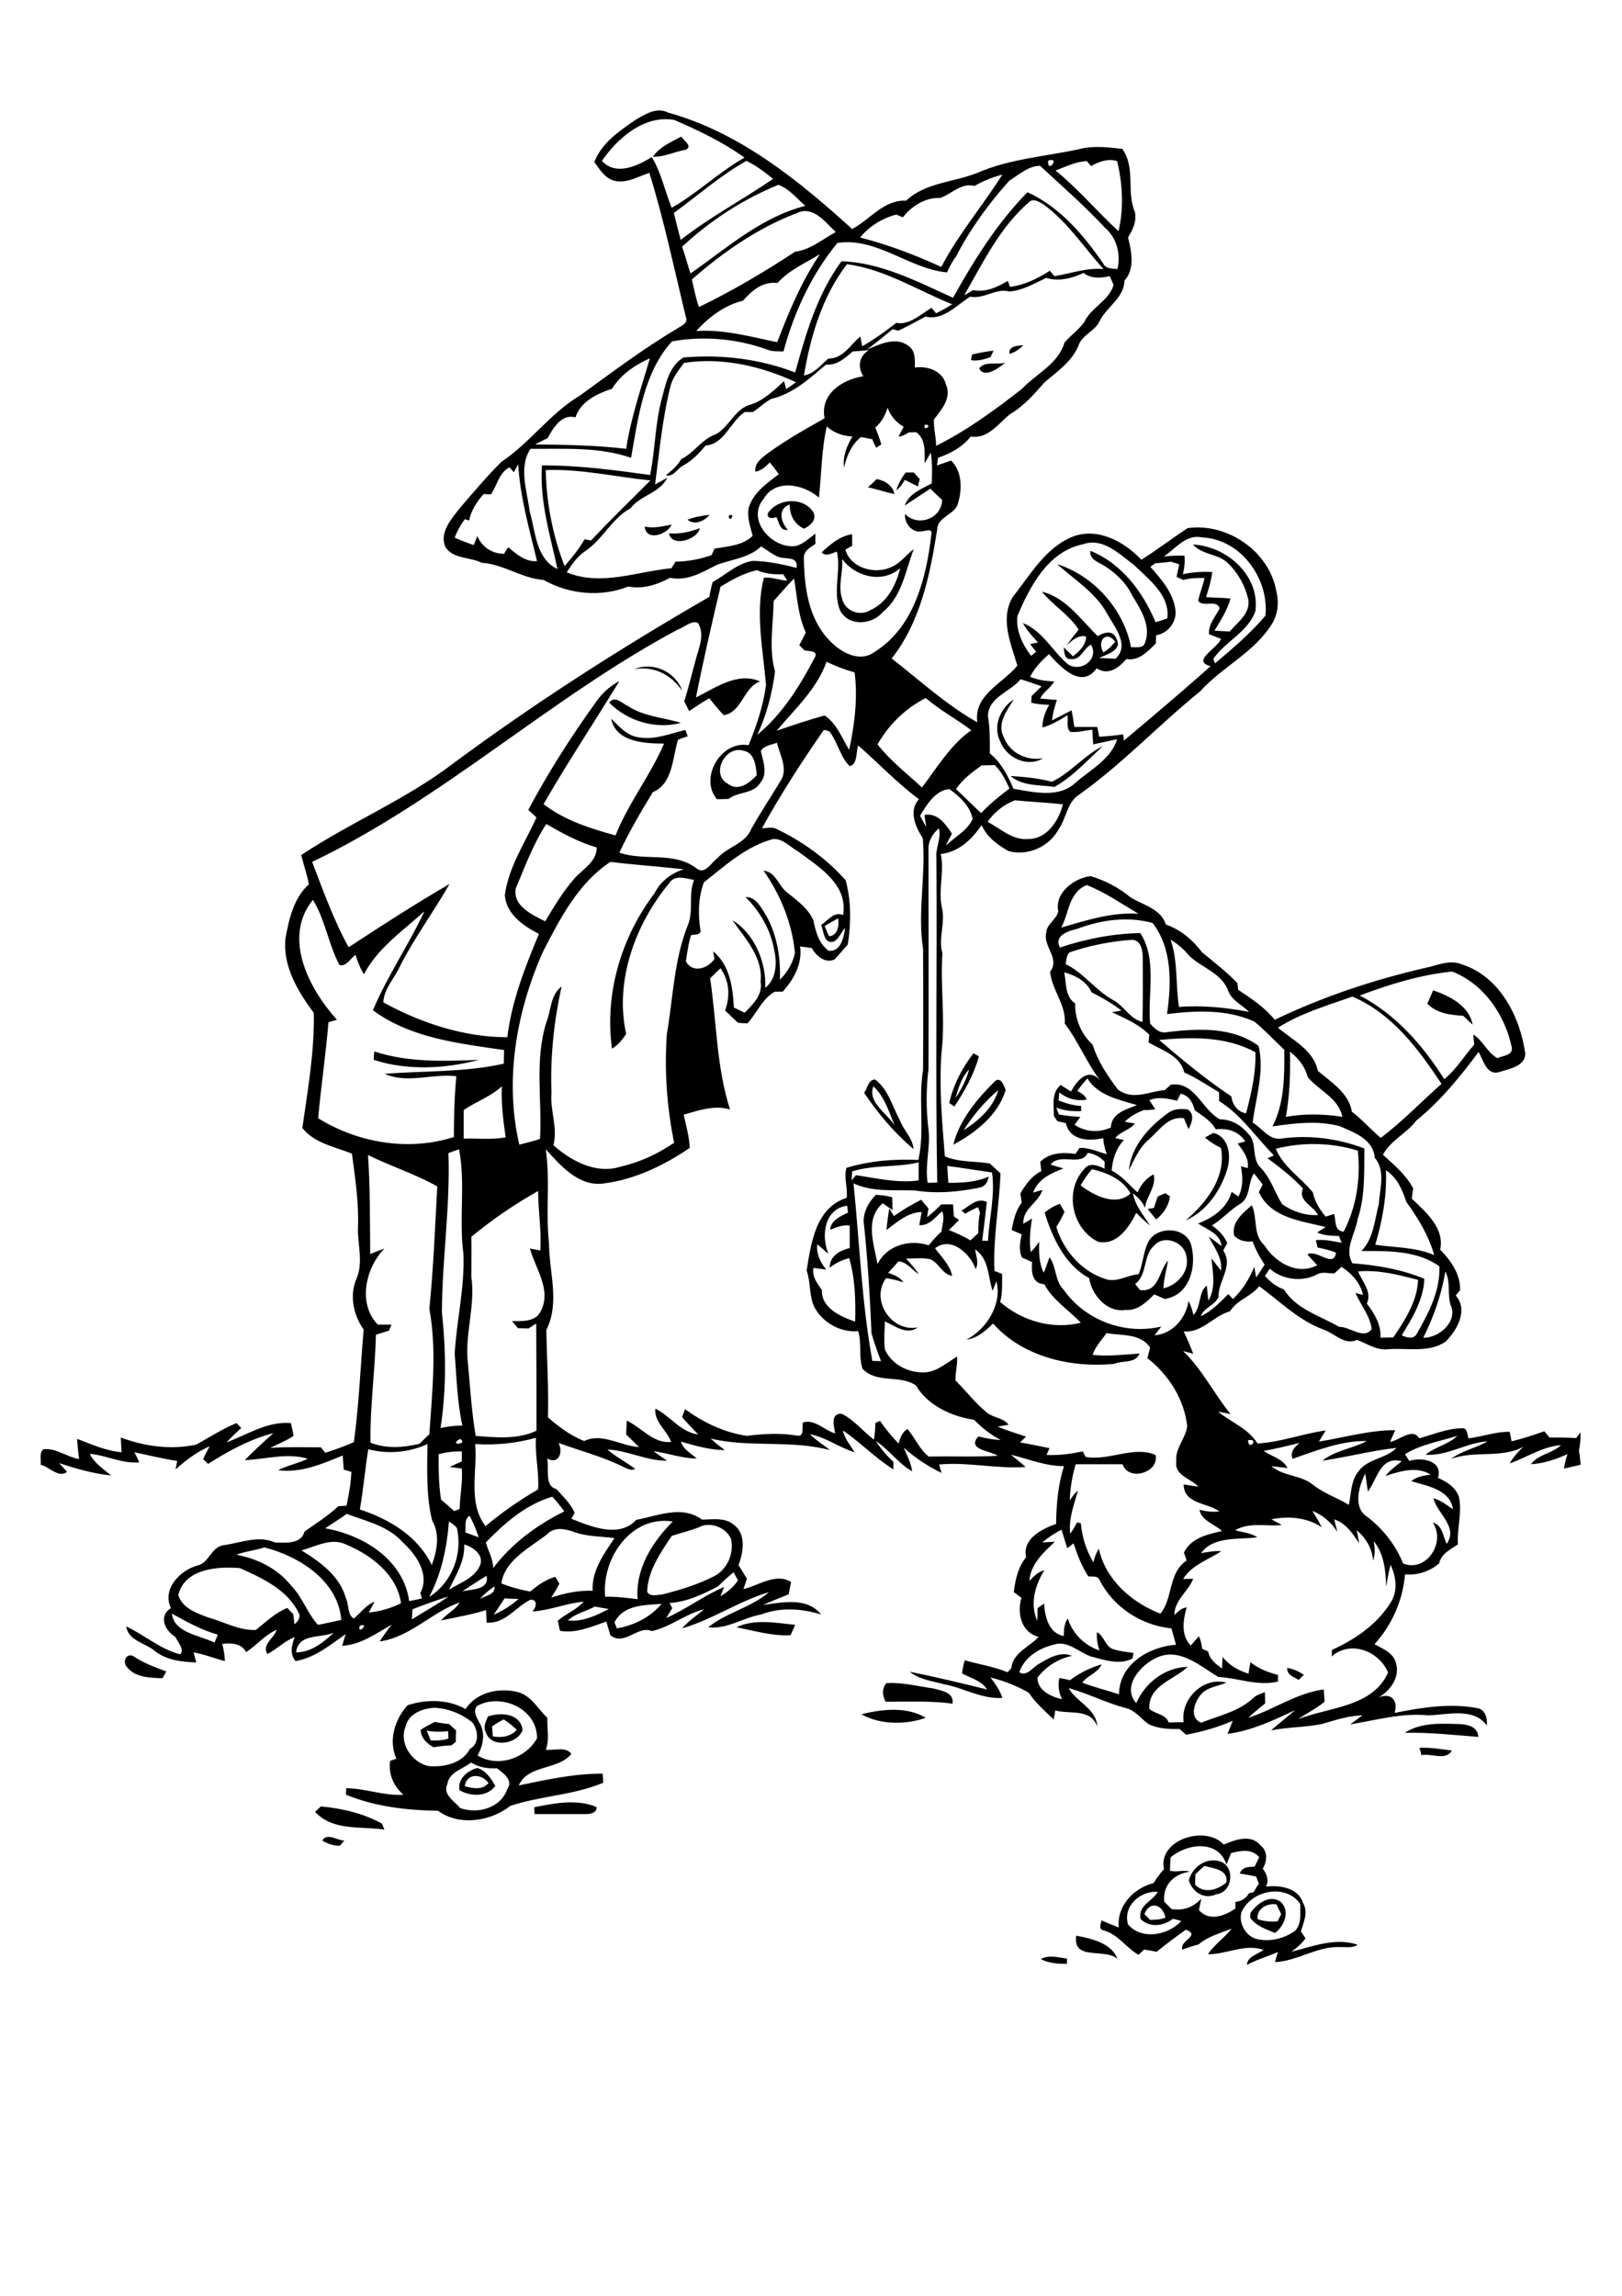 <?xml version="1.0" encoding="utf-8"?>
<!-- Generator: Adobe Illustrator 21.0.2, SVG Export Plug-In . SVG Version: 6.00 Build 0)  -->
<svg version="1.2" baseProfile="tiny" id="Layer_1" xmlns="http://www.w3.org/2000/svg" xmlns:xlink="http://www.w3.org/1999/xlink"
	 x="0px" y="0px" viewBox="0 0 595 842" overflow="scroll" xml:space="preserve">
<g>
	<path d="M381.8,718.5c3-1.7,6.4-0.6,9.6-0.2c0,0.5,0,1.5,0,1.9C388.2,720.3,384.8,720,381.8,718.5 M394.8,709.9
		c5.5,1,13.1,2.8,15.1,8.5C405.2,714.3,393.4,719.3,394.8,709.9 M461.3,703.8c2.3,0.9,4.8,1,7.3,0.9c0.5-0.9,0.9-1.8,1.4-2.7
		c-0.6-1.2-1.2-2.4-1.8-3.6C464.8,697.9,460.9,700,461.3,703.8 M458.7,701.6c2.4-3.4,6.8-6.9,11-4.2c3.7,3.3,1.5,9-2,11.5
		c-3.3-1.4-6.9-2.5-9.1-5.6C458.6,702.9,458.7,702,458.7,701.6 M438.5,687.4c0,1.2-0.1,2.5-0.1,3.8c3.4,3.5,8.2,1.9,11.5-0.8
		c0.6-4.9-4.7-5.1-8.1-6.1C440.7,685.3,439.6,686.3,438.5,687.4 M436.1,689.6c1.3-5,6.5-8.6,11.6-6.9c5.5,2,4.5,11.3-1.5,12
		C441.7,696.8,437.4,693.9,436.1,689.6 M419.8,702c0.5,0.5,1.6,1.6,2.1,2.1c1.9,0,3.8-0.1,5.6-0.8
		C426.7,698.6,421.8,696.8,419.8,702 M455.4,701.3c-1.1,4,1.5,8.7,5.5,9.8c4.9,1.2,10-0.1,14.1-2.9c2.6-2.6,1.9-6.6,2-9.9
		C471.7,690.6,459,693.2,455.4,701.3 M413.8,705.8c5,5.8,14.8,4,19.5-1.3c-0.7-0.2-2.2-0.6-3-0.8c-3.5,2.7-8.5,3.4-11.9,0.1
		c-1-5.2,4.5-6.5,6.3-10C418.4,693.4,411.8,698.9,413.8,705.8 M429.4,681.2c-0.1,1.6-0.2,3.2-0.2,4.9c2.4,0.6,4.9-0.4,7.3,0.3
		c-5.7,0.8-10.1,4.8-9.4,11.1c0.9,0.8,1.7,1.7,2.6,2.6c4.4,0.8,8.1-0.7,11-3.8c-0.3,1.4-0.6,2.8-0.9,4.2c3.7,4.3,9.5,2.2,13.4-0.6
		c0-0.6,0-1.8,0-2.4c2.1-0.2,3.9-1.2,4.9-3.1c0.5-0.1,1.4-0.4,1.8-0.5c0.6-1.1,1.2-2.1,1.9-3.1c-0.3-0.7-0.8-2-1-2.6
		c-2-0.4-4-0.8-6-1.1c0.8-2.4,3.3-2.5,5.4-2.5c0.6-1.2,1.2-2.3,1.7-3.5c-2.7-3.2-6.8-2.4-10.3-1.5c-0.6,1.4-1.1,2.8-1.7,4.2
		C446.9,674.5,435.3,676.1,429.4,681.2 M427,685.5c-2.4-10.7,15.2-16.4,21.9-9c4.2-1.8,10-4,13.5,0.3c2.7,2.1,2.5,5.8,0.8,8.5
		c1.5,2,2.4,4.2,1.2,6.6c5.1-0.6,11.8,0.4,13.6,6c2,3.4,0.2,7.1-0.8,10.4c0.6,0.9,1.1,1.7,1.7,2.6c-1.4,1.9-3.2,3.5-5.2,4.9
		c7.9-2,16.2-5.3,24.3-2.6c-1.7,1.3-3.9,0.8-5.9,0.9c-8.6-0.6-16,5.1-24.4,5.5c0.3-1.2,0.7-2.5,1.1-3.7c-3.8,1.6-7.8,2.8-11.4,4.7
		c0.2-3.2,4-3.8,6.1-5.5c-6.8-2.4-13.6,1.7-20.4,1.6c2.4-3.6,6.1-6,8.7-9.4c-4.1,1.7-8.7,2.8-12.1,5.8c-2,0.5-4,1.2-6,1.9
		c-1.1-3.4,7-5.1,1.3-7.3c-3.6,2.6-7.3,5.3-10.7,8.1c-1.5-0.3-3.1-0.6-4.6-0.8c-0.5,0.5-1.6,1.5-2.1,1.9c-4.5-2.6-7.4-7.4-12.6-8.9
		c-2.1-0.3-1.3-2.3-0.9-3.7c2.1,0.9,4.2,1.8,6.3,2.6c-0.8-7.9,5.5-14.5,12.8-16.3C424.2,688.9,425.5,687.1,427,685.5 M118.2,675
		c1.9-3,5.4,0,8.1,0c-0.4,0.5-1.2,1.4-1.6,1.9C122.4,677,120.2,676.2,118.2,675 M117.7,662.5c7.7,0.7,15.5,2.5,22.4,6.3
		c0.2,0.5,0.7,1.6,0.9,2.2c-8.6-1.3-18.9,0.6-25.4-6.5C116.1,664,117.1,663,117.7,662.5 M196,662.8c7.4-1.5,15.6-3.1,22.8-0.1
		c0.3,2.1-2.2,2.6-3.8,2.6c-6.3,0-12.6,0-18.9,0C196,664.7,196,663.4,196,662.8 M170.5,655.1c2.9,0.8,6.5,1.5,8.7-1.2
		C176.7,650.4,171.1,650.2,170.5,655.1 M168.6,656.6c-0.9-4.2,3-7.3,6.5-8.2c3.1,0.9,5.1,3.9,6.6,6.6
		C178.6,659.1,172.8,658.9,168.6,656.6 M520.7,641c4-0.2,7.9,0.5,11.9,1c-2.2,3.9-7.6,0.9-11.2,1.7C521.3,643,520.9,641.6,520.7,641
		 M515.3,635.5c6-3.9,13.4-3.4,20.3-3.2c3,0.2,6.5,1,6.7,4.7C533.3,636.3,524.4,635.3,515.3,635.5 M156.5,634.7
		c0.5,1.2,1,2.4,1.5,3.6c2.2,0.1,4.4,0,6.5-0.7c0-0.7-0.1-2-0.1-2.7C161.8,635.2,159.1,635.2,156.5,634.7 M154.3,634.4
		c1.7-1.1,3.4-2,5.2-2.9c1.8,0.4,3.5,0.6,5.3,0.8c0.8,0.8,1.6,1.5,2.5,2.3c-0.1,1.4-0.1,2.8-0.1,4.2c-0.4,0.3-1.2,1-1.6,1.3
		c-2.2,0.1-4.4,0.3-6.5,0.7C156.6,639.5,154.4,637.4,154.3,634.4 M180.5,633.2c0.1,0.9,0.2,2.7,0.3,3.6c3.2,0.6,6.5,0.1,8.8-2.4
		c-1.5-1.4-3.1-2.7-4.8-3.8C183.3,631.3,181.8,632.2,180.5,633.2 M179,629.5c4.6-1.6,11.9-1.2,12.7,4.9c-1.7,5.3-11.6,6.9-13.5,0.9
		C177.1,633.3,178.3,631.3,179,629.5 M316,628.7c7.5-1.9,16.7-2.9,23.6,1.3C332.2,632.6,322.9,632.6,316,628.7 M172.8,646.4
		c-3.1,2.5-8,3.4-8.7,7.9c-1.8,3.9,2.6,6.2,4.7,8.8c6.5,2.3,14.9,0,17.3-7c2.3-3.3-1.5-5.8-3.8-7.6
		C179,648.7,175.7,648.2,172.8,646.4 M159.2,626.3c-4.3,0.3-9.3,2.2-10.4,6.8c-2.5,6.2,2.1,13.1,8.3,14.6c5.6,0.5,12.4-0.9,15.3-6.3
		c3.6-2.1,3-6.8,0.9-9.7C169.3,628.5,164.3,626.5,159.2,626.3 M175.1,625.6c-1.9,1.8-0.1,4.5,0.8,6.3c2.3,3.7,1.3,8.3-0.7,11.9
		c7.4,4.6,17.7,1.1,21.8-6.3C197.1,626.7,183.9,620.8,175.1,625.6 M170.8,626.8c4-6.3,12.5-8,19.3-6.2c4.9,1.4,7.2,6.2,10.7,9.4
		c-0.2,3.9,0.9,7.9-0.6,11.7c3,0.4,7.3-1.3,9.4,1.5c-4.6,6-16,3.9-19.3,11.6c10.1-2.1,20.4-4.4,30.8-4.3c0.1,1.1,0.1,2.2,0.2,3.3
		c-10.9,4.6-23,4.8-34.1,8.5c-7.2,5.7-18.8,7.5-26.5,1.8c-11.6-0.2-23-1.5-33.8-5.9c0-0.6,0.1-1.8,0.1-2.4c7.1,0.1,14,2.9,21,2.4
		c-3.6-3.1-5.6-7.6-4.9-12.4c0.6-0.2,1.7-0.6,2.3-0.8c-3-6.7-0.6-14.4,4.1-19.6C156.4,623.1,164.5,623.2,170.8,626.8 M325.1,617.3
		c5.8-0.4,11.4,1.1,17.1,1.9c3,0.8,7.9,1.4,7.2,5.6c-8.1-1.1-16.3-0.7-24.5-0.7C323.6,621.9,323.5,619.4,325.1,617.3 M472.2,611.7
		c2.2,0.3,4.2,1.3,6.1,2.5c-0.5,0.5-1.4,1.4-1.9,1.9C474.6,615,472,614.3,472.2,611.7 M46.6,611.4c-1.7-1.7-0.5-5.2,2.2-4.1
		c3.7,2.6,8,4.1,12.2,5.7c-0.3,0.6-1,1.8-1.4,2.5C55.2,615.3,49.6,615.3,46.6,611.4 M270.1,596.8c6.8-3.2,14.5-1.6,21.6-0.9
		c-0.6,1.3-1.1,2.5-1.7,3.8C283.2,600.1,276.6,598,270.1,596.8 M423.5,456.7c-4.4,3.7-2.4,10.7-7.1,14.2c0.5,0.6,1.4,1.7,1.8,2.2
		c7,1,6.9-7.2,10.3-10.8c-0.6,3.4-1.6,6.7-1.7,10.2c5.2-1.2,9.7-6.3,8.4-11.8C434.4,455.5,427.1,452.7,423.5,456.7 M383.2,444.7
		c1.7-1.4,3.5-2.5,5.6-3.2c0.6,1,1.2,2,1.7,2.9c-0.8,1.9-1.9,3.8-3,5.6c2.6,8.6,9.2,16.2,17.8,19c4.2,1.6,8.2-1.4,12.4-1.7
		c1.6-3.9,1.7-8.2,3.6-12c3.2-5.6,13-5.5,15.5,0.7c2.4,7.9-0.1,18.9-9.5,20.4c-1.3-0.6-2.6-1.1-3.9-1.7c-2.8,2.8-6.1,6.1-10.5,5.7
		c-6.9,1.1-12.4-5.5-13.4-11.7C390.6,463.9,386,453.8,383.2,444.7 M424.7,438.8c0.9-0.4,1.8-0.8,2.8-1.2c0.4,0.3,1.3,0.9,1.7,1.2
		c-0.5,3.4-2.4,6.4-5.1,8.4c-1-1.3-2.1-2.5-3.1-3.8c0.6-0.1,1.7-0.3,2.3-0.4C423.7,441.6,424.2,440.2,424.7,438.8 M445.1,415.5
		c5.9,1.5,6.6,8.7,5,13.6c-2.4,7.7-7.6,15.2-15.2,18.5c7.7-6.5,15-16,13-26.6c-2.1-1-4.1-2.3-5.9-3.8
		C443,416.6,444.1,416,445.1,415.5 M428.2,408.4c2.1-1.7,4.9-1.9,7.5-1.5c2.7,1.7,1.5,4.9,0.3,7.2c-0.6-1.3-1.1-2.6-1.7-4
		c-5.8-0.9-9,4.5-12.9,7.8c-3.5,3-5.3,7.3-7.3,11.3C415,420.3,421.4,413.4,428.2,408.4 M353.5,414.5c5.5-3.5,10.8-8.2,12.7-14.7
		C361.2,404,356.9,409.1,353.5,414.5 M364.6,396.9c2.3-2.6,3.7,1.1,4.3,2.9c-2.8,9.2-11.1,15.7-19.2,20
		C351.9,410.9,358.2,403.3,364.6,396.9 M320.4,398.4c-2.3,5.9,5.1,9.9,7.8,14.4C326.1,407.8,324.5,402.2,320.4,398.4 M317,400.8
		c1.2-1.6,1.5-4.9,4-4.9c4.9,3.6,6.3,9.9,9.1,14.9c1.3,3.7,4.7,6.5,5,10.6C328.2,415.6,322.1,408.4,317,400.8 M350.5,402.7
		c2.2-3.2,4-6.7,5-10.5C352.7,395.1,351.6,399,350.5,402.7 M357.1,386.3c0.5,0.3,1.5,0.8,2,1.1c-1.8,6.6-5.2,12.7-9,18.4
		c-0.5-0.3-1.5-1-1.9-1.3C349.7,397.9,352.9,391.7,357.1,386.3 M137.1,388.7c0-1,0.1-2.1,0.2-3.1c12.3,4.1,25.6,3.6,38.4,3.1
		C163.3,392,149.4,392.7,137.1,388.7 M523.6,368.1c0.7-1.6,1.4-3.2,2.1-4.9c6,2,13.3,5.7,14.5,12.6c-1.2-1.1-2.4-2.2-3.5-3.3
		C532,372.3,527,371.6,523.6,368.1 M385.9,286.7c6.9-3.3,11.8-9.7,18.7-13.1c-5.7,5.2-11,11.2-17.8,15c-5.4-0.8-11.7-0.2-16.1-4
		C375.8,284.9,380.9,285.4,385.9,286.7 M366.9,271.9c-2.8-5.5,0-12.2,5-15.4c-2.5,4-6.3,8.9-3.7,13.8c2.2,5.9,8.4,8.8,14.4,7.8
		C376.8,281.6,369.2,277.9,366.9,271.9 M223.5,257.7c2-2.8,4.6,0.2,6.8,1.2c5.8,3.9,13,4.2,19.5,6.2
		C240.6,267.6,230.2,264.5,223.5,257.7 M232.7,245.4c6.9-2.8,15.1,0.9,17.6,8C246.2,247.4,240,244.2,232.7,245.4 M308.9,205
		c0.5,4.9-1.7,9.9,0.1,14.8c1,4.2,6.3,6.3,10,4.1c6.3-2.7,9.7-9.2,11.2-15.5C323.7,214.1,313.8,211.6,308.9,205 M301.4,202.6
		c3.2-3,6.7-6,11.2-6.7c0,1.4,0,2.9,0,4.3c-0.6,0.3-1.9,1-2.5,1.4c2,6.9,11.2,9.3,17.2,6.2c3.2-1.4,5.1-4.4,7.9-6.4
		c-3.1,8-4.3,17.4-11.4,23.1c-4,4.8-12.8,5.3-15.7-0.8c-2.7-6.9,0.5-14.4-1.1-21.4C305,202.9,303,204.3,301.4,202.6 M245.4,195.6
		c4,0.3,7.7-0.5,11.3-1.9C256.2,197.6,246.5,201.1,245.4,195.6 M236.5,193.1c3.3,0.8,6.6-0.1,9.9-0.7
		C244.7,196.1,237,198.7,236.5,193.1 M267.3,189.2C270.1,187.5,267.6,192.4,267.3,189.2 M252.2,190.6c2.6-1,5.4-1.5,8.1-1.8
		C258.4,191.1,254.8,192.8,252.2,190.6 M281.7,188.2c3.6-5.5,13.2-6.2,16.8-0.1c1,2.9-1.3,4.6-3.5,5.8c-3.6-1.6-5.4-5-5.3-8.9
		c-4.5,1.6-3.3,6.5-0.7,9.3c-3,0.5-3.2-2.8-4.2-4.7C283.5,190.3,281.1,190.2,281.7,188.2 M321.6,175.7c2.9,0.5,6,2.4,6.5,5.5
		c-3.3-0.7-6.5-1.8-9.7-2.5C319.4,177.8,320.5,176.8,321.6,175.7 M332.2,173.3c1,0,2,0,3,0c0.7,0.8,1.5,1.6,2.2,2.4
		c-0.2,0.9-0.5,1.8-0.7,2.7c-1.6-0.8-3.2-1.6-4.8-2.4c-0.8,1.4-1.7,2.8-3.1,3.8C329.6,177.3,330.8,175.2,332.2,173.3 M359.2,135.1
		c2.1-2.8,6.5-1.2,9.6-2.1C366.4,134.9,361.1,139,359.2,135.1 M356.6,130c2.6-0.6,5.2-1.1,7.9-1.4c-0.4,0.8-0.8,1.6-1.2,2.4
		c-2.3,0.8-4.7,1.5-7.1,1.1C356.3,131.5,356.5,130.5,356.6,130 M370.3,129.8c-0.4-3,3-3,5.1-3.2C374,128.1,372.3,129.2,370.3,129.8
		 M239.5,57.5c2.5-3.7,6.7-5.4,10.4-7.4c0.9,1.4,4.3,3.5,1.7,4.8C247.5,55.6,243.7,57.6,239.5,57.5 M108.6,606
		c5.5,0,10-3.6,13.8-7.2C117.5,600.9,109.5,598.9,108.6,606 M132,596.2C130.8,600,136,595,132,596.2 M63.1,591.8
		c0.6,7,10.3,8,15.6,10.6c0.4-1,0.8-1.9,1.2-2.9C73.9,597.8,68.5,594.8,63.1,591.8 M218.2,589.2c-3.3,1.8-7.1,2.5-9.9,5.1
		c5.3,0.6,10.4-1.8,15-4.2C221.6,589.8,219.9,589.5,218.2,589.2 M225.4,595c0.2,0.6,0.7,1.6,0.9,2.2c6.3-1.1,12.3-4.1,16.4-9
		C236.3,588.7,228.7,588.5,225.4,595 M185.1,586.2c-1.3,2-2.7,4-4,6c3.3-1.5,6.4-3.3,9.1-5.8C188.5,586.4,186.8,586.3,185.1,586.2
		 M151.3,590.2c-0.1,1.2-0.1,2.5-0.2,3.7c4.4-2.8,9.1-5.3,13.4-8.4C160.1,586.9,155.6,588.5,151.3,590.2 M176,586.4
		c2-1.2,5.8-1.5,5.4-4.6C179.4,583.1,177.6,584.7,176,586.4 M169.6,583.6c3.4-0.8,10-0.4,8.9-5.7
		C175.5,579.7,172.5,581.7,169.6,583.6 M263.4,581.8c-5.6,2.9-11.4,5.7-17.8,6.1c0.3,0.5,0.8,1.4,1,1.9c-0.7,1.2-1.5,2.4-2.2,3.6
		c7.4-3.3,13.8-8.2,21.2-11.4c-0.3,0.9-1,2.6-1.3,3.4c2.5-1.5,4.8-3.3,6.4-5.8c-0.4-0.8-1.2-2.3-1.6-3
		C267.2,578.2,265.2,579.9,263.4,581.8 M65.4,585c1.5,4.8,6.7,6.6,11,8.2c5.8,1.6,11.2,4.8,17.4,4.6c3.7-2.9,7.1-6.3,11.6-8.1
		c0.7,0.8,1.4,1.5,2.2,2.3c0.1,0.9,0.3,2.7,0.4,3.7c1.3-1,2.5-2.7,1.5-4.3c-4.1-8.4-13.4-12.7-21.5-16.3
		C79.8,574.4,67.7,575.3,65.4,585 M86.7,570.2c7.6,1.4,15,5,19.9,11.1c4.3,4.3,6,10.1,10,14.6c2.9-0.5,5.7-1.2,8.6-1.8
		c-1.2-14.4-15.4-23.3-28.2-26.6C93.7,568.6,90.1,568.9,86.7,570.2 M170.3,566.4c0.3,6.1-3.1,11.3-5.6,16.6
		c4.2-2.6,9.9-4.4,11.6-9.5C177.2,569.9,173.3,567.3,170.3,566.4 M110.6,568.6c6.8,4.2,14.1,9.4,16.3,17.6c1.2,2.4,0.4,5.9,2.9,7.4
		c2.5-2.1,4.5-5,7.6-6.2c-0.7,1.3-1.4,2.6-2.1,4c4.1-0.4,8.1-1.6,11.8-3.4c-1.4-10.4-10.8-17.6-19.8-21.4
		C121.8,563.7,116,567.1,110.6,568.6 M382.3,565.7c1.6-0.1,3.1-0.2,4.7-0.3c-4.2,3.9-9,8.3-9.4,14.4c1.6-1.6,3.2-3.4,5.5-3.9
		c-3.4,5.4-5.4,12.4-2.6,18.5c0.1-1.5,0.1-3,0.1-4.6c0.8-0.6,1.6-1.1,2.4-1.7c0.3,4.8,1.7,10.9,7.2,11.9c0.1-2.2,0.1-4.6,1.5-6.4
		c1.8,5.6,6.1,9.8,11.6,11.7c-0.7-2.2-1.1-4.5-0.9-6.7c2.8,1.4,3,5.5,6.2,6.3c2.3,0.7,4.8,1,7.2,1.3c-0.1,0.5-0.3,1.5-0.4,2.1
		c-4.8,2.4-10.3,0.5-15.2-0.8c-4.5-1.5-8.6-6.1-13.7-4.3c-5.5,1.3-10.7,4.6-12.6,10.1c2.8,1.7,4.9-1.8,7.1-3c3.5-2.1,8.1-4.9,12.2-3
		c-5,1-9.5,3.9-12.6,7.9c-0.2,4.7,5,7.1,9,8c-1.2-2.4-1.6-5.1-1-7.8c1.3,0.2,2.6,0.5,3.9,0.8c3.5-2.6,7.4-4.6,11.6-5.8
		c-1.4,3.2-5.1,4-7.1,6.7c4.4,1.7,9,2.8,13.5,4.3c0-11,11-17.5,20.9-18.2c-0.6-2-1.1-4-1.7-6c-11.1-1.1-21.3-7.8-26.4-17.8
		c-0.7-1.7-2.7-1-4.1-1.3c-2.4-3.7-4-7.9-5.4-12.1c-0.6,0.5-1.7,1.4-2.3,1.8c-0.7-2.3-1.4-4.5-2.1-6.8
		C386.8,562.3,384.5,563.9,382.3,565.7 M200.8,562.6c-6.3,5-15.6,9.4-16.9,18.1c3.4,1.4,7,2.3,10.6,3c2.7-2.3,5.7-4.4,9.2-5.4
		c0.4,0.6,1.1,1.9,1.5,2.5c-0.9,1.8-1.9,3.4-3,5.1c4.9-1.6,10-2.7,15.2-2.5c-0.4-7.3,4.1-13.5,8-19.3c-5.1-0.7-10.3-0.5-15.2-2.4
		C207.2,560.7,203.4,559.9,200.8,562.6 M257.8,559.5c-3.6,1.7-7.6,2.5-11.4,3.8c-4.1,6.2-8.8,12.8-9,20.5c1.1,1.9,3.5,1.1,5.3,1
		c6.6-1.6,13.1-3.6,19.2-6.7c5-2.5,7.5-8.6,6.2-13.9C266.3,560.5,261.7,558.5,257.8,559.5 M222,585.6c4-0.1,7.9,0.4,11.9,0.9
		c-0.9-11.1,5.4-21,12.9-28.5C231.4,555.6,220.6,571.7,222,585.6 M164.7,558c-0.8,9.7-2.7,19.1-7.3,27.7
		c8.4-5.3,12.4-15.7,10.2-25.3C166.8,559.3,165.7,558.7,164.7,558 M170.7,562c1.6,0.6,3.2,1.2,4.9,1.8c-0.9-2.7-2-5.4-3.3-7.9
		C170.1,557.1,171,559.9,170.7,562 M481.4,554.1c1.2,2,2.5,3.9,3.4,6c-5.2-3.6-12.3-4.2-18.4-2.9c1,0.5,2.9,1.6,3.8,2.1
		c-5.7,0.6-11.8-1.2-17.1,1.9c2.7,0.8,5.7,0.9,8.1,2.6c-6.8,0.9-16.1-0.5-20.6,5.8c2.4-0.4,4.9-0.9,7.4-0.7c-4.8,3.2-10.8,5-14,10.2
		c1.2,0,2.5-0.1,3.7-0.1c-1.8,4.7-6.9,7.8-6.9,13.3c1.3-1.2,2.6-2.6,4.5-2.8c-1.3,4.6-2.2,10.2,1.5,14c1-1.2,2-2.3,3-3.4
		c0.7,1.5,1,3,1.2,4.6c0.7,0.3,1.5,0.6,2.2,1c0.5,2.8,2.9,4.7,5.1,6.2c0-1.1,0.1-3.2,0.2-4.2c2.4,3,5.8,5,9.5,6.1
		c0.2-1.4,0.4-2.8,0.7-4.2c3,2.4,6.5,3.7,10.1,4.7c0,0.6,0,1.8,0,2.4c-7.3,1.8-14.6-1.3-21.9-1.7c-6.6-3.9-14-10.8-22.3-7.2
		c-5.9,2.5-13.3,10.6-7.8,16.8c3.3-7.5,10.6-13.1,18.9-13.3c-5,4.8-14.5,6.8-14.1,15.4c2.2,2,6.1,1.9,7.1,5c1.8,0,3.7-0.1,5.5-0.1
		c-1.2-8.5,7.2-16.8,15.7-14.5c-3.2,1.4-7.2,1.6-9.5,4.5c-2.3,2.8-4.2,8.4,0.2,10.2c6.5-2.6,13.9-4.1,19.2-9.1
		c1.1-1.1,2.7-1.5,4.2-2.1c0,1.4,0.1,2.8,0.1,4.1c-2.1,1.8-4.3,3.4-6.2,5.3c9.4-3,17.7-9.1,27.7-10.4c0.1,1.5,0.2,3,0.3,4.5
		c-3,2.5-6.5,4.2-9.7,6.4c11.4-4.5,27.2-4.3,33-17.1c-3.3-7.9-13.8-12-20.7-5.9c0-0.6,0.1-1.8,0.1-2.4c8.6-3.9,16.8-9.5,21.8-17.8
		c2.4-4.2,1.7-9.2-0.3-13.4c-0.7,2.7-1.2,5.4-1.6,8.1c-0.2-5.8-0.7-12.1-4.6-16.8c0.5,2.4,0.6,4.9-0.2,7.2c-0.3-4.5-2.7-8.4-6-11.2
		c0.2,1.2,0.7,3.6,0.9,4.8c-2.4-3.6-4.9-7.4-9.2-8.8c0.4,1.5,0.8,3.1,1.2,4.6C488.3,558.3,485.2,555.6,481.4,554.1 M119.3,560.5
		c14.1,2.5,28.7,11.5,30.8,26.7c1.6-0.3,3.1-0.6,4.7-1c-0.2-0.5-0.5-1.5-0.6-2c3.6-6.8-1.6-14.2-6.6-18.7
		c-5.3-5.9-13.3-7.6-20.4-10.3C124.6,557.1,121.9,558.7,119.3,560.5 M178.2,565.7c0.9,3.1,2.7,6,2.7,9.4c6.8-9,16-15.8,26.1-20.8
		c-1.4-1.9-2.8-3.7-4.4-5.4C192.8,551.8,185.1,558.6,178.2,565.7 M501.8,547c-0.4-2.2-0.6-4.4-1-6.6c-2.3,4.7-4.7,12.6,0.9,16
		c5.7,4.4,10.3,10.3,13,17c8.5,3.4,15.8-7.7,10.9-15c3.6,0.9,3.7,5.1,5.1,7.8c4.3-6.2-3.4-11-4.9-16.7c2.7,0.6,4.9,2.5,7.2,4
		c-1.1-7.3-9.5-8.5-15.3-10.3c2-1.7,4.6-2,7.1-2.4c-5.1-3.2-11.3-1.2-16.6,0.5c1.7-2.1,3.9-3.7,6-5.4
		C506.3,533.8,505.2,542.6,501.8,547 M160.9,533.3c0,5.6,0,11.2,0.9,16.7c1.6,1.3,3.2,2.7,4.8,4.2c0.5-0.2,1.5-0.6,2-0.8
		c0.1-4.9,1.2-9.8,0.8-14.8c-1.5-0.2-3-0.4-4.4-0.6c1.4-0.7,2.9-1.4,4.4-2c0-1.3,0-2.5,0-3.7C166.5,532.2,163.7,532.6,160.9,533.3
		 M135.1,531.5c-1.2,7.3-1.8,14.8-3.1,22.1c10.8,3.5,21.3,9.8,26.4,20.4c1.9-5.2,3.1-11.3,0.1-16.4c-2.2-9.1-1.8-18.7-1.7-28
		C150.1,532.7,142.3,533.4,135.1,531.5 M474.2,535c-1.1-2.5,0.7-4.3,2.5-5.8c-4.4,1-8.7,2.2-13.2,2.9c3,2.1,7,2.8,8.8,6.3
		c-2-0.2-3.9-0.5-5.9-0.7c4.4,3.8,10.8,3.2,15.2,6.8c4,3.2,8.9,4.8,13.2,7.4c0.9-4.2,0.7-9,3.7-12.5c3.4-4.5,9.9-4.4,13.8-8.4
		c-9.2,1-18.2,3.4-27.2,4.7c4.7-3.8,11-4.4,16.3-7.2C492,528.3,482.9,532,474.2,535 M457.8,528.2C458,532.5,462.2,527.3,457.8,528.2
		 M174.3,529.6c0.9,10.1-2.8,21.4,3.8,30.1c6.1-5.1,12.5-9.5,19.3-13.5c0.4-6.3-1.2-12.5-0.8-18.9
		C189.4,529.3,181.9,530.1,174.3,529.6 M168.8,527.7C164.1,530.3,172,529.8,168.8,527.7 M522.1,490.6c5.7,0.2,12.9-6,10-12.1
		c-1.2-4,0.1-8.4-1.9-12.2C528.8,474.8,525.9,483,522.1,490.6 M498.2,466.3c1.5,3.8,5.2,7.4,3.2,11.8c2.8,3.6,5.3,7.8,5,12.5
		c1.6,0,3.1-0.1,4.7-0.1c4.3-6.3,8.8-13.3,9.1-21.1C512.9,467.5,505.6,465.6,498.2,466.3 M492.1,464.6c-0.9,0.8-1.7,1.6-2.6,2.4
		c-2,0.1-4.3-0.7-6.2,0.3c-5.5,3-12.8,2.1-17.5-2c-0.6,0.9-1.2,1.7-1.8,2.6c1.9,2.2,4.2,4,7,5c4.5,7.3,13.2,9.6,20.2,13.7
		c4-0.1,9.1,4.9,12,0.8c-0.7-4.9-4-8.8-6-13.2c0.7,0.2,2.1,0.5,2.8,0.7C499,470.4,495.9,467.1,492.1,464.6 M343,457.8
		c2.4,3.2,5.4,6.1,6.3,10.1c-3.7-0.5-4.8-4.8-8.1-6.1c-2.9-0.6-5.9-0.2-8.8-0.2c1.6,1.8,3.3,3.6,4.6,5.7c-2.5-1.6-4.3-4.5-7.4-4.7
		c-1.2,1.4-2.5,2.8-3.8,4.2c2.1,0.8,4.3,1.5,5.6,3.5c-2.1-0.7-4.2-1.3-6.4-1.5c-5.8,8,2,19.9,11.7,18c-4,3-8.4-0.5-12.1-2.2
		c-0.1,3.4-0.4,6.9,0,10.3c2.5,5.6,8.9,8.8,14.9,8.4c4.5-0.4,7.9-3.6,11.6-5.8c0.2,2.9-0.7,5.8-0.6,8.8c3.8,3.7,7,8,11.1,11.4
		c2.4,2.3,6.3,2.1,8.4,4.8c-1.4,0.2-2.7,0.5-4,0.7c3.4,1.5,7,2.5,10.4,3.7c-0.6,0.5-1.7,1.6-2.2,2.1c3.6,0.6,7.2,1.4,10.8,2.1
		c-0.4,0.8-0.7,1.6-1.1,2.5c4.5,0.2,8.9-0.4,13.3-1.3c0.3,0.5,0.8,1.5,1,2c8.6,1.6,17.7-4.2,25.7-0.7c1.4,6.4-9.9,9.9-12.1,3.4
		c-5.7,0-11.5,0-17.2,0c-1.3,4.3-2,8.8-2.2,13.3c0.9-1.3,1.7-2.6,3-3.6c-1.4,5.2-3.5,10.3-2.8,15.8c0.9-1.3,1.8-2.8,2.5-4.2
		c0.3,0.1,1,0.3,1.4,0.4c0.4,5,2,9.9,4.6,14.3c0.4-1.8,1-3.5,2-5c2.4,11.3,12.1,19.8,22.6,23.8c4.7-5.9,2.8-15,9.6-19.5
		c-0.3-1-0.7-1.9-1-2.9c2.6-5.4,8.7-6.7,14-7.9c-2.7-2.5-7.6-3.8-8.3-7.8c2.4,0.6,4.8,0.9,7.3,0.6c-4.4-3.3-13-2.6-13.1-9.9
		c1.8,0.3,3.6,0.6,5.4,0.8c-2.8-3-8.9-4.1-8.1-9.3c-0.5-4.8,3.5-8.4,4-12.9c-1.1-9.9-6.8-18.8-14.6-24.9c0.3-1.3,0.7-2.6,1-3.9
		c-3.6-5.3-10.4-4.3-16-5.3c-1.8,2.6-4.1,4.9-5.1,8c5.7,0.6,11.5-0.1,17.2-0.5c-1.5,3.8-6.2,2.4-9.3,3.8
		c-15.8,1.5-33.5-2.5-44.4-14.8c-2.8,2.7-5.8,5.4-9.8,5.9c7.5-3.8,13.2-13.2,11-21.4c-0.5,1.2-0.9,2.4-1.4,3.5
		c-1.7-5.2-1.3-11.8-6.4-15.2c0.3,2.4,1.5,4.9,0.2,7.2C356,459.9,348.9,453.2,343,457.8 M303.9,459.8c-1.4-1.1-2.7-2.3-4.1-3.5
		c-0.4,3.5,1.1,6.7,3.3,9.3c-1.6-0.2-3.1-0.4-4.7-0.6c-0.6,3.2,1.4,5.7,3.1,8.1c-0.3,6.6,6.9,9.8,12.2,11.6c0.2-7.8,0-15.8-2.2-23.3
		c-2.6,0.7-5,1.8-7.1,3.5c-0.1-4.3,3.7-6.3,7.3-7.2c0-2.8,0-5.5,0-8.2c-2.5-0.5-4.9,0.7-7.2,1.5c0.4-3.6,3.8-4.9,6.6-6.3
		c-0.1-0.6-0.3-1.8-0.3-2.5C302.4,443.2,301.1,453.3,303.9,459.8 M172.9,453.6c0.1,4.9,0,9.8,0,14.7c1.5,10-2.1,19.9-1.4,30
		c0.9,9.4,1.4,18.9,3,28.3c7.4,0.6,15.3,1.4,22.3-1.9c0-13.1,0-26.2-0.1-39.3c-1,0.6-1.9,1.2-2.8,1.8c-1.3,0-2.6-0.1-3.9-0.1
		c-0.7-0.9-1.5-1.7-2.2-2.6c3.8,0,8.7,0.4,10.6-3.7c4-7.8-2-15.5-4-22.9c1.3,0.2,2.6,0.5,3.8,0.7c0.5-7.3-0.8-14.5-0.8-21.8
		C188.7,441.7,180.5,447.3,172.9,453.6 M454.8,441.6c-3.7,2.2-6.5,5.6-10.2,7.8c2.3,1.7,4.5,3.8,5.6,6.5c-0.5,0.9-1,1.8-1.5,2.7
		c3.9,5.8-1.9,11.1-1.7,17c-1.2,3.1-5.4,3.9-6.5,7.1c4-1.8,7-5.1,10.1-8.1c0.4,0.5,1.3,1.4,1.7,1.8c3.5-3.3,6-7.4,7.8-11.8
		c0.2,1,0.5,2.9,0.7,3.9c1.1-1.6,2.1-3.1,3.1-4.7c-1.8-2.7-3.3-5.5-4.4-8.5c-2.5,0.2-5-0.2-6.8-2.2c-1-4.9,3.2-8.2,6.5-11.1
		c2.2,4.8,0.3,10.8,4.6,14.7c4,6.3,12.1,11.2,19.4,7.3c-1.2-1.3-2.5-2.6-3.6-4c3.6-1.9,9.6,5.3,10.5-0.6c-2.2-0.9-4.5-1.4-6.8-1.9
		c-0.2-0.9-0.4-1.8-0.6-2.7c3.2-0.3,6.4,0.4,9.5,1c-0.3-0.6-0.8-1.8-1-2.5c-2.7-0.1-5.5-0.1-8-1.3c1-0.7,2-1.3,3.1-2
		c-8.8-2.2-20.2-3.3-24.5-12.8c0.5-0.9,0.9-1.9,1.4-2.8c-1.1-1.4-2.2-2.8-3.2-4.1C457.6,434,458.8,439.3,454.8,441.6 M508.4,429.2
		c0.4,9.3-1.3,18.5-3.9,27.3c7.2,1.1,14.7,0.8,21.6,3.8c-2-7.2-5.9-13.5-10.2-19.5C514.4,436.4,512.6,431.9,508.4,429.2
		 M400.6,428.8c-1.6,1.8-3,3.8-4.2,5.9c4.8,3.8,13.1,7.9,18.3,3C411.9,432.5,406.1,430.1,400.6,428.8 M347.5,427.6
		c0.1,2.1,0.2,4.1,0.4,6.2c5,0,10.1-0.2,14.8-2.3c-0.3,1.8-1.2,3.5-3.1,4c-7.8,1.6-16,2.4-23.9,1.1c-7.6-0.3-15.5,0.7-22.6-2.6
		c2.2,21.7,3,43.6,6.9,65.1c0.8,0,2.4,0.1,3.2,0.1c-1.3-3.3-2.5-6.7-3.5-10.2c-0.6-13.7-1.4-27.4-2.9-41.1c0-3.7,1.9-7.1,4.5-9.7
		c2,0.1,4,0.3,6,0.9c0,1.2,0.1,3.5,0.1,4.7c-1.2-0.8-2.4-1.7-3.6-2.5c-6.7,5.8-3.2,14.9-1.9,22.3c3.4-6.9,11.7-9.2,18.8-6.9
		c1.4-1.8,3-3.5,4.7-5.1c0.2-2.5,1.3-5,0.2-7.4c-2.5,2.2-4.7,5.4-8.4,5.1c0.3-1.6,0.6-3.2,0.9-4.8c-5,0.1-9.1,3.7-12.9,6.6
		c0.2-2.7,0.6-5.3,1-7.9c0.6,0.9,1.2,1.9,1.7,2.8c3.2-2.3,6.5-4.2,10-6c0.9,1.1,1.8,2.1,2.7,3.2c-0.2,1.1-0.4,2.1-0.5,3.2
		c1.8-1.4,3.6-3.1,5.2-4.7c1.4,0,2.9,0,4.3,0c0.1,1.5,0.2,3,0.3,4.4c0.5,0.3,1.4,1,1.9,1.3c-1.2,1.2-2.4,2.5-3.7,3.7
		c2.7,1.1,5.4,2.3,7.9,3.8c1-0.9,1.9-1.8,2.9-2.7c0-2.5,0-5,0.6-7.4c-0.2-0.5-0.5-1.6-0.7-2.1c-1.6,0.7-3.2,1.5-4.7,2.4
		c-0.5-0.4-0.9-0.7-1.4-1.1c2.8-1.6,5.7-4.9,9.3-3.2c-0.5,4.8-1.1,9.5-1.7,14.2c0.5,0,1.5,0.1,2.1,0.1c0.5-8.3,2.7-16.9,1.5-25.1
		C358.3,429.2,352.9,428.3,347.5,427.6 M312.6,429.6c0,0.8-0.2,2.5-0.2,3.3c0.4-0.5,1.2-1.4,1.6-1.9c7.6,1.1,15.3,3,23,1.9
		c0-2.2,0-4.4,0-6.6C329,428.2,320.6,427.1,312.6,429.6 M135,423.6c0.8,12.1,0.7,24.2,0.8,36.3c1.7-0.7,3.5-1.4,5.2-2
		c-6.9,7.1-9.9,20.2-2.4,27.9c1.7,0,3.3,0,5,0c-0.2,0.6-0.7,1.7-0.9,2.2c-1.6,0.5-3.2,1-4.8,1.5c-0.3,13.2-2.2,26.4-2,39.6
		c5.9,2.3,12,1.8,18,0.4c1.2-1.2,2.4-2.4,3.6-3.5c1-15.3,2.8-30.8,0-46c1.5-14.9,2.1-29.9,2.9-44.9
		C152.2,430.5,143.3,427.7,135,423.6 M164.5,422.9c0.7,19.5-2.3,38.8-2.4,58.3c1.5,14,1.7,28.4-0.5,42.5c2.6-0.5,5.3-0.9,8-0.9
		c-1.9-8.7-2.1-17.6-2.8-26.4c0.7-12.2,3.7-24.2,3.2-36.5c-1.7-12.7,0.8-25.8-1.6-38.4C167.1,421.9,165.8,422.4,164.5,422.9
		 M468,421.3c2.8,6.7,9.1,10.5,13.6,16c0.7,3.4,2.5,6.3,4.7,8.9c1-0.3,2-0.7,3.1-1c0.7,2.5,0,6.3,3.5,6.5c4.7-9.1,6.3-19.6,5.2-29.7
		C488.5,419,477.8,418.8,468,421.3 M431.8,403.7c-3.3-0.8-6.9-1.6-10.2-0.2c0.7,1.1,1.5,2.2,2.2,3.3c-1.4,0.2-2.8,0.4-4.2,0.3
		c-2.6,1-5,2.3-7,4.3c0.9,0.2,2.8,0.5,3.7,0.6c-1.8,2.5-5.3,2.9-7.2,5.4c0.8,0.2,2.4,0.5,3.2,0.7c-2.9,3-4.2,7.1-4.5,11.2
		c3.8,1.9,6.4,5.3,9.5,8c1.2-2.8,3.1-5.2,5.9-6.6c1.1,4.5-2.7,8-3.2,12.3c-0.8-2.3-2.7-3.9-4.4-5.4c0.8,4.6,3.9,8.1,6.3,11.9
		c-1.8-1.5-3.5-3.1-5.1-4.7c-2.6,5.3-7.1,12.1-14,10.6c-9.6-4.7-12.5-18.7-5.1-26.6c1.9-2.7,5.2-1.3,7.5-0.2c0-0.7,0-2,0-2.6
		c-1.7-1.7-3.8-2.9-6.2-3.2c-2.3,5.2-10.1-0.2-13.6,4.3c1.5,0.5,3.1,1,4.7,1.4c-4.5,1.8-9.4,3.9-11.1,8.9c0.8-0.3,2.5-0.8,3.4-1
		c-1.4,4.7-7.4,6.9-7,12.4c0.8-0.5,2.4-1.4,3.2-1.9c-0.7,4-1.1,8.2-0.5,12.3c1.2-1.1,2.2-2.5,3.1-3.8c-0.1,3.9-0.1,7.9,1.7,11.4
		c0.7-1.9,1.4-3.8,2.1-5.7c2.6,3.5,1.9,8.6,5.1,11.8c7.9,11.3,22.5,16.8,35.9,13.6c-0.8,1.1-1.6,2.1-2.5,3.2
		c6.6-0.4,11.6-6.3,12.5-12.6c0.8,1.6,1.4,3.4,1.8,5.2c2.9-3.1,1.8-8.6,4.9-10.8c0.2,1.8,0.3,3.7,0.6,5.5c2.8-4.7,1.6-10.3,1.1-15.5
		c1.2,1.5,2.3,3,3.5,4.5c0.6-4.7-2.5-8.5-4.5-12.5c1.6,1.1,3.1,2.3,4.7,3.5c-0.5-4.7-5.3-6-8.6-8.3c5.4-2,10.7-5.7,12.3-11.6
		c0.8,0.6,1.6,1.1,2.5,1.7c1.8-3.4,1.6-7.4,0.9-11.1c0.6,0.2,1.9,0.5,2.5,0.7c0.6-3.5-1.7-6.4-3.7-9c0.7-0.2,2.1-0.6,2.8-0.8
		c-2.4-3.7-6.6-5-10.8-4.4c-1.8-3.2-4.9-5-7.7-7c-0.8-2.8-2-5.4-5.2-6.1C432.8,401.7,432.1,403,431.8,403.7 M170.1,407.1
		c0,3.5,0,7,0,10.5c5.1-0.2,10.3,0.5,15.4-0.5c-0.9-6.2-1.7-12.4-1.4-18.7C180,402.2,174.6,404,170.1,407.1 M395.2,400.1
		c1.4,0.8,3,1.6,3.4,3.2c-3.6,0.6-7.2-0.3-10-2.7c-0.1,0.8-0.2,2.3-0.3,3c2.7,1,5.4,1.9,8.3,2c0,0.5,0,1.4,0,1.9
		c-3.1,0.1-6.2-0.1-9.1-1.3c0.2,0.6,0.7,1.9,0.9,2.5c2.6,0.5,5.2,0.8,7.9,0.9c-0.7,1-1.4,1.9-2.1,2.9c3.9,2.7,9,3,13.3,1
		c0.2-5.3,5.6-6.6,9.6-8.2c-6.6-2-14.4-3.5-18.2-9.8C397.5,397,396.3,398.5,395.2,400.1 M473.2,385.7c0.2,8-0.1,16-1.5,23.9
		c6.8-1.2,13.9-1.1,20.7,0c-1.3-6.9-8.7-9.7-12.7-14.6C478.7,391.1,476.3,388.1,473.2,385.7 M425.2,381.4
		c8.5,7.3,17.2,14.5,26.5,20.7c0.4,3.1,2.3,5.7,5.4,6.2c1.9-7.3,3.7-14.8,3.4-22.4C449.8,380,437.1,380.3,425.2,381.4 M468.8,376.9
		c5.4,4.6,13.1,8.2,14.6,15.8c4.9,4.2,11.4,8.1,12.5,15c3.8,2.9,6.9,6.5,10.6,9.6c8-6,14.8-13.2,22.3-19.8
		c-8.5-12.8-18.1-25.8-32.7-32C486.8,368.8,477.1,371.6,468.8,376.9 M390.4,356.6c0.8,3.9,0.2,8.9,4,11.4
		c-0.1,5.7,2.2,11.3,6.4,15.1c1.9,6.1,5.5,11.5,9.3,16.5c5.4,4.1,11.3,0.7,17.1,0.2c0.8-0.7,1.6-1.3,2.3-2c8.8-1.3,11.3,9.1,18,12.7
		c4.1,0,7.7,2.1,10.2,5.1c3.7,3.2,1.2,9.2,4.7,12.6c3.7,3.8,5.2,9,7.9,13.4c3.8,2.7,8.6,4.3,13.2,4c-1.6-3.3-7.6-5.3-5.5-9.7
		c-3.9-4.2-8.4-7.7-13-11.1c0.6-0.3,1.7-0.8,2.3-1.1c-6.7-6.7-12-14.9-20.1-19.9c0-1.1,0-2.1,0-3.2c-4.2-2.5-8.3-5.3-12.8-7.3
		c-1.3-6.1-8.3-8.2-13.1-11c0.1-0.7,0.2-2.1,0.3-2.8c-3.8-3.9-8.9-6-13.7-8.3c0.9-0.1,2.6-0.4,3.5-0.6c-3.5-2.6-7.2-4.8-11-6.7
		C398.6,359.9,394.5,357.7,390.4,356.6 M498.8,365.1c13.1,6.8,23.2,18.3,31,30.7c4.4-3.6,7.3-8.5,11-12.7c-0.1-1.2-0.3-2.5-0.3-3.7
		c3.5,2.3,5.1,6.6,8.8,8.7c1.8-1,5.6-0.9,5.3-3.8c-2.5-12.1-10.2-23.4-21.9-28C521,357.5,509.7,361,498.8,365.1 M429.4,344.6
		c2.8,8,1.8,16.9,3.1,24.7c8.4-0.7,17.2,0.2,25.7,1.8c-2.6-2.6-6.4-4.2-7.7-7.8c-2.3-6.4-9.7-8.4-14.3-12.8
		C434.3,348.1,432,346.2,429.4,344.6 M392.3,349.3c-1.1,1.1-1.1,2.8-1.4,4.3c6.7,3.2,11,9.7,17.5,13.2c4,2.2,6.1,6.9,10.7,8
		c0.2-7.8,0.1-15.6,0.1-23.4c0-2.8-0.6-7-4.4-6.7C407.1,345.3,399.5,346.8,392.3,349.3 M395.3,340.6c-3.3,0.8-8.8,2.4-6.5,6.9
		c9.6-3.2,19.4-5.1,29.5-5.3c6.3,9.8,2.6,22.2,3.6,33.2c1.7,1.9,3.6,3.8,6.4,3.1c11.2-1.3,23.8-2,33.4,5.1c2.2,9.4-1,18.8-2.2,28.1
		c3.4,1.9,5.9,6.4,10.3,5.9c10.3-1.5,21-0.1,30.7,3.6c-0.1,8.7,0.3,17.6-2.5,26c-0.8,5.3-5,10.8-1.9,16.1c9,0.7,18,2.2,26.4,5.7
		c-0.3,7.6-4.4,14.4-8.3,20.7c1.7,0.9,4.4,1.6,5.5-0.5c4.3-7.6,8.7-15.8,8.3-24.8c-8.3-5.9-18.9-5.6-28.6-5.6
		c4.5-4.5,4.8-11.3,6.4-17.2c0.3-5.6,2.6-12.2-1.5-17c-0.5-6.8-7.6-9.3-12.9-11.6c-8.1-2.1-16.4-1.1-24.6,0.1
		c4.4-8.6,4.4-18.6,4.3-28.1c-3.6-3.4-7-7.1-10.9-10.3c-10-4.6-21.4-4.1-32.1-2.8c1.6-11.1,2-24-5.3-33.4
		C413.8,336,404,337.3,395.3,340.6 M302.5,339.6c0.5,1.2,1,2.5,1.6,3.7c3.1,0.1,3.9-4.1,3.3-6.5
		C305.8,337.7,304.2,338.6,302.5,339.6 M114.8,330c-11.3,13.9-1.4,32.7,8.8,44c-0.8,0.2-2.3,0.7-3.1,0.9c-1,11.7-2.7,23.4-3.8,35.2
		c14.7,9.1,33.2,12.2,49.8,6.9c0-7.5,0.2-14.9,0.9-22.3c-8.7-1.1-18,2.9-26.3-0.9c14.5-1.1,29.4-0.5,43.7-3.7c0-1.7,0.1-3.3,0.1-5
		c-16.5-2.4-34.4-4.4-48.1-14.6c5.3-12.6,13.1-23.9,18.9-36.3c-7.9,7.2-17.1,13.4-22.2,23.1c-1.4-2.2-2.3-4.7-3.1-7.1
		c-1.9,1.3-3.3,4.4-5.9,3.7C120.5,346.3,119.3,337.4,114.8,330 M398.7,324.6c-6.7,2.6-6.5,10.2-9.4,15.6c9.2-2.7,18.5-5.7,28.3-5.1
		C411.5,331.5,405.5,327.3,398.7,324.6 M223.9,316.1c-11.8,7.8-18.5,20.8-24.8,33.1c-9.7,21.9-14.1,47-8.6,70.6
		c2.5-0.6,5.1-1.3,7.6-2.1c0.8-14.4-2.1-29,2.4-43c1.7-4.4,1.4-9.8,5.5-12.9c-2.8,12.8-4.2,25.8-3.7,38.9
		c-0.6,6.5,2.4,12.9,0.7,19.3c6.5,5.8,15.7,10.7,24.5,7.9c7.1-1.6,13.8-4.7,19.8-8.8c-2.7-13.1-3.6-26.4-2.7-39.7
		c2.3-13.3,2.6-27.1,7.6-39.8c2.4-5.4,0.2-11.4,2.4-16.9c-3.1-0.5-7.1-2.1-9.2,1.3c-12.4,15-20,35.8-15.7,55.2
		c-1.4,2.1-3,4.1-5.2,5.4c-2.8-20.2,3.4-40.9,15.6-57c2.2-4.4,6.1-7.3,10.7-8.8C241.9,317.8,232.9,317.2,223.9,316.1 M258.2,323.6
		c-2.1,5.7-2.2,11.9-1.2,17.9c-0.3,1.6-2.3,1.1-3.5,1.5c-1,3.1-1.4,6.4-1.9,9.6c2.6,4.5,8,2.6,10.5-0.9c-0.1-0.7-0.4-2.1-0.5-2.8
		c6.2,5.1,7.2,13.2,7.6,20.6c1.3,0.6,2.6,1.3,4,1.9c3-3.1,6.7-6.6,5.8-11.3c1-9-5.6-15.8-10.3-22.6c8.1,4.9,12.5,15.6,12,24.8
		c4.1-3.2,4.4-9.1,3.3-13.9c-1.3-7.4-5.2-14.1-10.5-19.4c3.4-0.1,5.2,3,6.8,5.5c4.6,7.4,6.1,16.2,5.8,24.8c2.7-2.7,4.7-6,5.5-9.8
		c-1-10.9-5.3-21.3-11.5-30.2c4.5,0.5,5.4,5.4,8.5,7.9c3.7,3,7.9,5.9,9.8,10.4c0.8,4.1,2,8.5,5.6,11.1c4.4,0.5,5.6-5,6-8.4
		c-1.5,1.6-2.3,4.3-4.4,5.1c-3.5,0.7-3.4-4-4.4-6.2c2.5-1.5,4.7-5.1,8.1-3.6c1.8-11.3-8.8-17.6-16.5-23.3c-3-1.7-5.6-4.8-9.2-4.6
		C273.6,310.4,266,317.5,258.2,323.6 M340.6,311.8c0,26.8,0.1,53.5,0,80.3c-0.9,7.3-0.9,14.8,0,22.1c0.8,6.6-1.4,13.1-0.3,19.6
		c0.9,0,2.6-0.1,3.5-0.1c-0.7-39.7,0-79.3-0.3-119c-0.4-3.7,1.9-7.2,0.9-10.9C342,305.8,340.4,308.7,340.6,311.8 M200.4,302.2
		c-4.8,7.3-7.8,15.6-11.2,23.6c-1.2,6.5,6.1,9.7,10.8,12.1c3.2-5.4,6.5-10.9,10.7-15.7c3.1-3.5,8.2-6.1,8.2-11.4
		C212.3,308.9,206.3,305.6,200.4,302.2 M362.3,301.4c4.7,2.5,9.1,6.8,14.8,6.3c6.9,0.1,11.3-6.7,12.8-12.7
		c-5.9-0.7-11.8-0.9-17.6-1.5C368.4,295,364.7,297.8,362.3,301.4 M337.5,299.2c0.8,1.4,1.5,2.8,2.3,4.1c-0.2-1.1-0.5-3.3-0.7-4.4
		c4.7-1,7.9,3.4,10.1,6.9c-0.8,1.4-1.6,2.9-2.3,4.4c3.3-3.3,8-5.5,9.9-9.9c-1-4.8-4.8-8.2-8.5-10.9
		C343.3,289.7,339.8,295.2,337.5,299.2 M350.7,289.4c3.1,2.9,6.1,5.9,9.2,8.8c3.2-3.4,6.8-6.3,10.4-9c-1.4-3.1-2.9-6.2-5.4-8.6
		c-1.6,0-3.2,0.1-4.8,0.1C356.6,283.2,353.1,285.8,350.7,289.4 M267.1,287.5c3.8,2.9,7.9-0.4,10.5-3.2c-0.3-3.4-0.8-8.4-5-9
		C266,273.3,260.5,284.1,267.1,287.5 M302.2,267.7c-8.1,11.7-15.9,23.7-22.7,36.1c1.9-0.1,4-0.7,5.7,0.4c9.4,4.5,18,10.8,25,18.6
		c2.1,7.7,2,15.8,0.8,23.6c-1.7,1.8-3.2,3.8-4.9,5.5c-3.5,1.5-6.7-1.3-8.3-4.2c-1.4-0.2-2.8-0.4-4.3-0.6c0.9,6.3-2.3,12.1-6.4,16.6
		c-0.7,0-2.1,0-2.9,0c-4.7,2.7-6.5,7.8-10,11.6c-0.9,0-2.6-0.1-3.5-0.2c-1.6-1.5-3.1-3-4.7-4.5c1.9-5.4,1.6-10.7-1.7-15.5
		c-1.3,1.2-2.5,2.4-3.8,3.7c2.4,16,2.3,32.6,7.3,48.1c-5.7-1.7-11.5,0.3-17,1.9c0.8,4,2.1,8,2.2,12.2c-9.4,6.4-20,11.5-31.3,13
		c-9.3,1.4-15.9-6.4-21.5-12.5c1.7,11.4-0.1,23,1.2,34.5c0,10.6,4.1,21.6-1,31.8c0.2,10.6,0.9,21.3,0.6,32c4,3.5,8.3,6.7,13.3,8.7
		c6.4-3.2,13.4,1.8,20.1,2.2c-1.6-1.6-3.1-3.1-4.7-4.6c0.1-1.7,0.1-3.4,0.2-5.1c5.4,2.5,9.9,8.6,16.3,7.8c-1.6-4.3-6.3-7.3-5.8-12.2
		c5.5,2.7,9.2,8.6,15.7,9.5c-2-2.2-4.1-4.2-5.9-6.4c0.3-0.7,0.8-2.2,1.1-2.9c6.7,4.9,14.4,8.6,22.7,9.8c6.1-0.8,12.3-1.1,18.4-0.1
		c2.8,0.6,1.7-3.2,2.1-4.8c4.4-1.4,7.9,2.9,11.9,4c-0.5-2.5-1.9-7.5,2.4-7.2c4.6,2.3,7.8,6.5,11.8,9.5c0.3-2,0.5-4.1,0.5-6.1
		c0.4-0.2,1.2-0.6,1.7-0.8c2,2.9,4.3,5.7,6.8,8.3c0.6-2,1.3-4.2,3.3-5.3c2.8,3.2,4.4,7.5,7.8,10.1c8.4-0.2,16.9,0.2,25.3-0.3
		c-2.8-1.9-11.5-2.2-7.1-7.1c2.7,0.7,5.4,1.2,8.2,1.3c-3.7-1.9-6.9-4.5-9.8-7.4c-8.1-1.2-17-5.2-21.3-12.6
		c-6.1-4.1-14.2-0.5-19.6-6.1c-1.5-4.5-0.2-9.3-1.6-13.8c-6.6,0.6-13.4-3.3-16.3-9.3c-1.7-4.1-1.1-8.7-2.6-12.9
		c1.6-10,3.3-23.1,14.7-26.7c0.4-3.7-1.1-7.4-0.1-11c8.6-2.6,17.5-3.3,26.4-2.9c2.4-10.8-0.1-22,1.7-32.9c0.1-14.9,0.1-29.7,0-44.6
		c-2.1-13.5,1.1-27-0.1-40.5c-2.7-4.2-5.3-10-1.4-14.3c-8-5.9-14.8-13.2-22.3-19.7c-0.8,2.4-0.2,6.9-3.1,7.6
		c-3.5-3.4-4.4-8.8-7.4-12.7C303.6,267.9,302.7,267.8,302.2,267.7 M321.9,273c4.7,6,10.8,10.7,16.3,15.8c5.6-7.3,10.4-15.6,18.1-21
		c-5.4-4.1-11.5-7.3-16.7-11.8C332.1,259.8,326,265.8,321.9,273 M374.4,249.1c-3.8,4.7-11.8,6.5-12,13.5c0.8,4.5,0.7,9.1,0.7,13.7
		c4.2,3.4,6.6,8.2,8.7,13c7.4,1.2,16.8,3.6,22.9-2.4c5.4-4.6,13-8.7,15.1-15.8c-2.9,0.6-5.9,1.3-8.8,1.9c-0.1-1.8-0.2-3.6-0.3-5.4
		c-2.7,0.3-5.4,1.1-8.1,0.8c-1.6-1.5-0.7-4.1-1-6.1c-2.9,1.8-5.9,3.6-9.2,4.5c0-3,1-5.8,2.5-8.3c-2.2-0.1-4.5-0.2-6.6-0.8
		c0-0.6,0.1-1.8,0.1-2.4c1.2-1.2,2.5-2.4,3.7-3.6C379.6,250.8,377,249.9,374.4,249.1 M303.2,242.7c-3.6,10.1-11.6,17.3-18.3,25.3
		c5.8-2,11.7-4,17.6-5.6c4.5,3,6.3,8.2,9,12.6c2-9.3,3.2-19,2-28.4C309.9,245.6,306.5,244.3,303.2,242.7 M404.8,239.3
		c1.7-1.1,3.1-2.4,4.3-4C405.5,230.9,402.3,235.4,404.8,239.3 M283.8,220.4c-0.1,8.6-1.9,17.3,0.5,25.8c-1,8-3.1,16-6.5,23.3
		c9.2-7.6,15.6-17.9,21.1-28.4c1.4-2.6-2.3-2.2-3.8-2.6c-0.6-0.6-1.3-1.3-1.9-1.9c0.8-1.5,1.6-3,2.4-4.6c-2.9-6.3-3.2-13.2-4.3-19.8
		C288.6,214.8,286.3,217.7,283.8,220.4 M264.3,215.2c-3.2,13.5-6.3,27-9,40.6c7.1-3.5,15.2-9.5,23.5-5.9
		c-6.2,2.3-6.5,11.2-13.3,12.4c-1.9-2-3.6-4.1-5.3-6.2c-2.6,1.4-5,3.1-7.4,4.7c-0.6-1.2-1.2-2.4-1.8-3.6c2-6.3,3.4-12.7,5.3-19
		c1-3.2,1.6-6.8-0.3-9.8c-2.5-0.9-4.8,1.6-7.2,2.4c-46.9,25-86.2,62.3-134.3,85.3c4.1,10.6,7.9,21.4,13.4,31.3
		c12.2-8,24.4-15.9,37-23.2c-5.7,10-12.7,19.5-18,29.8c-2,4.6-6,8.4-6.3,13.6c13.8,7.6,29.7,12.8,45.5,12.8
		c1.6-13.2,6.5-25.7,11.6-37.9c-5.7-2.9-12.1-7.3-12.5-14.3c1.4-10.3,7.4-19.1,11.6-28.4c-1-0.9-2-1.9-3-2.8
		c7.3-13.7,15.7-26.9,24.8-39.5c2.2-3.2,5.1-5.9,8.6-7.7c-9.2,15.1-19,29.8-27.8,45.1c7.7,6,17.1,8.9,26.4,11.5
		c4.7-11.9,12.8-22,17.8-33.7c-7,0-17.7-0.5-19.4-9.1c2.8,2.6,5.5,6,9.5,6.7c6.1,1.3,11.9-1.2,17.7-2.6c0.2,0.6,0.7,1.8,0.9,2.3
		c-1.2,0.4-2.4,0.8-3.6,1.3c-2,6.6-1.9,16.2-9.2,19.2c-4.4,7.2-8.7,14.5-12.3,22.2c9.2,3.2,19.8-0.5,28.1,5.6c3.2,2.9,5.6-2,7.9-3.6
		c3.7-4.2,10.2-5.2,12.4-10.7c3.3-5.9,7.1-11.6,10.6-17.4c3.1-4.4-0.1-9.7-1.2-14.2c-2,0.8-4.8,1-5.9,3c0.8,3.8,2.7,8.3-0.2,11.7
		c-2.6,4.2-8.1,3.1-11.6,5.9c-1.4,0-2.9,0.1-4.3,0.1c-6.6-7.7,1.4-21.6,11.6-19.8c2.9-7.1,5.4-14.4,6.4-22.1
		c-1.1-13-4-26.5-0.8-39.3c3-0.4,5.7,1,8.6,1c-0.4-0.6-1.1-1.7-1.5-2.3c-3.3,0.1-6.6-0.1-9.6-1.5
		C272.8,210.2,268.5,212.6,264.3,215.2 M423.7,206.6c-0.4,0.3-1.3,1-1.7,1.3c3.9,4.4,8.1,9.2,9.1,15.2c0.9,4.6-2.4,9.1-7,9.9
		c0,1-0.1,2-0.1,3c-3,2.9-6.2,6.5-10.8,5.7c-2.8,3.2-6.6,6.2-10.9,3.4c-5.6,7.8-13.3-0.5-17.5-5.2c-2.7,2.4-5.3,5-6.9,8.3
		c2.8,1.2,5.8,1.6,8.8,1.7c-1.3,2.5-4,3.8-5.1,6.3c2,0.2,4.1,0.3,6.1,0.5c-0.8,2.4-1.5,4.9-1.8,7.5c2.5-1.2,4.8-2.5,7.2-3.7
		c0.4,2,0.7,4,1,6.1c2.8,0,5.6,0,8.4,0c0.3,1.2,0.5,2.4,0.7,3.6c2.9-0.2,5.9-0.4,8.8-0.9c0.1,0.6,0.2,1.7,0.3,2.3
		c10.7-9,21.4-18,31.8-27.3c-7.3-1.8,2.5-6.5,3.8-10c-1.5-0.6-2.9-1.1-4.4-1.7c-0.3-3.7,2.4-6.4,3.9-9.5c-1.1-3.5-6.1-0.1-7.9-2.8
		c0.7-2.8,1.7-5.5,2.4-8.3c-2.6-0.1-5.3,0-7.8,0.7c-0.6-0.3-1.9-0.8-2.5-1.1c0.3-1.5,0.6-3.1,1-4.6c-1-0.4-2.1-0.7-3.1-1
		C427.5,206.3,425.6,206.4,423.7,206.6 M397.3,199.6c-12.8,2.6-19.5,15.4-24.1,26.4c-0.6,5.2,1.9,10.4,5,14.5
		c0.5-0.3,1.4-1.1,1.9-1.4c-0.7-1-1.5-1.9-2.2-2.9c0.7-0.1,2.2-0.5,2.9-0.6c-2.1-2.1-4.1-4.5-5.6-7.1c7.2,2.8,10.8,10.2,16.4,15
		c4.7,3.4,11.8-1.7,8.6-7.1c-2.8,1.5-3.8,5.9-7.5,5.3c-2.3,0.2-2.3-2.7-2.5-4.3c1.1,1.1,2.3,2.2,3.4,3.3c2.4-1.9,4.8-4.1,4.8-7.3
		c-3-0.6-5.2,1.5-7.2,3.4c1.4-2,2.9-3.9,4.5-5.9c-3.6-5.5-9.4-8.9-13.5-13.9c8.8,2.1,14.3,10.3,20.5,16.3c2.2-1.4,5.6-2.4,6.8,0.9
		c2.5,4.2-3.6,5.8-6.3,7.1c2,0.1,4,0.2,6,0.3c5.4-5-0.4-11.7-3.1-16.6c-4.3-7.8-12-12.4-18.3-18.1c13.4,4.2,24.5,16.6,27.1,30.5
		c1.7-0.2,4.4,0.6,5.1-1.6c2.4-6.2-1.5-12.2-4.6-17.3c-2.2-4.6-6-8.3-10.3-11c-2.2-1.4-5.6-2.3-5.1-5.5
		c11.4,4.6,19.3,15.1,23.9,26.2c1.4-0.4,2.8-0.9,4.3-1.4c1.1-8.5-6.8-14.3-12.2-19.6C410.7,203.3,404.6,197,397.3,199.6
		 M426.9,204.1c2.5-0.3,5.1-0.4,7.6-0.3c0.2,2.3,0,4.6-0.6,6.8c3.5-0.8,7.2-1,10.8-0.8c-0.4,3.1-1.3,6.2-2.3,9.2c3,0.2,6,0.2,9,0.5
		c-1.2,4.3-3.6,8-5.9,11.8c1.9,0.1,3.7,0.2,5.6,0.3c2.9-3.4,7.7-6.7,6.8-11.8c-1.1-4.9-3.7-9.6-7.3-13.1c-3.6-3.7-9.6-3.1-13-7
		c12.4,0.6,24.7,11.4,22.9,24.5c-2.7,7.6-11,11-15.4,17.4c0.1,0.4,0.4,1.2,0.6,1.7c6.5-5.5,13-11,18.5-17.5
		c1.4-13.6-9.1-28.1-23.2-28.7C435,195.8,431.3,201.2,426.9,204.1 M200.2,172.4c0.2,11.9,2.6,24.2,6.9,35.2c2.7-3.1,5.3-6.2,7.3-9.8
		c0.6,0.1,1.8,0.3,2.4,0.4c7.1-7.5,14.5-14.7,21.8-22C225.8,174.9,213,171.9,200.2,172.4 M188.5,173.2c-0.4-0.5-1.2-1.4-1.6-1.8
		c-3.9,2-4.5,6.6-6.8,9.9c-0.7,0-2-0.1-2.7-0.1c-2.5,2.8-4.6,6-5.3,9.7c-0.4-0.1-1.2-0.4-1.6-0.5c-1.5,2.1-2.8,4.3-3.7,6.8
		c2.3,1,4.6,1.9,7,2.7c0.3-0.8,1-2.5,1.3-3.3c1.7,4,5.4,6.5,9.8,6.5c0.4-0.6,1.1-1.8,1.5-2.4c3.1,2.5,6.2,5.4,10.6,5.1
		c-2.8-11.7-6.2-23.4-6.9-35.5C189.6,171.1,188.9,172.5,188.5,173.2 M339.4,155.7C337.9,158.6,342.7,155.9,339.4,155.7 M325.6,149.5
		c-0.8,2.8-2.3,5.4-4.5,7.3c0.8,2,1.6,4.1,2.2,6.2c-0.5,0.3-1.4,0.9-1.9,1.2c-0.5-1-1-2-1.4-3.1c-1.4-0.3-2.8-0.6-4.2-0.8
		c-3.5,2.8-5.2,7-6.2,11.2c-0.5-4.1,1-7.9,3.1-11.4c-3.5-0.2-6.8-1.3-9.4-3.7c-2,8.6-1.9,17.4-2.9,26.1c-5.5-4.9-16-7.1-20.3,0.5
		c-6.6,7.8,3.5,18.7,12.1,17.2c2.7-0.9,4.7-2.8,6.9-4.5c0,1.2,0,2.5,0,3.8c-1.8,1.2-4.3,2.5-4.2,5.1c0.1,10.6,1.6,22.3,9.4,30.3
		c4,4.3,11,8.3,16.5,4.2c14.6-9,19.1-27.5,20.9-43.5c0.2-1.9-2.3-0.8-3.3-0.8c-3.6,1-6.8-2.9-6.4-6.3c4.7,4.9,13.5,1.7,13.6-5.2
		c-1.5-1.3-2.9-2.7-4.3-4.1c-3.1,2.1-6.3,4.1-9.4,6.2c1.5-4.4,6.2-6.1,9.9-8.1c0.1-3.8,0.3-7.6-0.4-11.3c-0.5,1-1.6,2.9-2.2,3.9
		c-0.1-4,0.6-8.7-3.1-11.4c-0.9,0-1.8,0.1-2.8,0.1c-1.1,0.8-2.3,1.4-3.7,1.5c0.6-1.2,1.3-2.4,1.9-3.6
		C328.8,155,326.6,152.5,325.6,149.5 M224.5,142.6c-5.4,1.7-11.6,4.7-13.4,10.5c-4.9-1.5-8.3,3.9-10.2,7.6c-1.6,0.7-3.1,1.5-4.6,2.3
		c11.2,0.1,22.3,0.3,33.4,1.6c1.7-11.4,5.5-22.2,8.7-33.2C232.8,133.9,227.7,137.4,224.5,142.6 M303,133.7
		c-6,5.1-12.2,10.8-20.1,12.6c-2.4,1.3-4.4,3.3-6.7,4.8c-1,0-2,0-3,0c-5.4,3.6-7.4,11.8-14.4,12.3c-2.3,2.9-5,5.6-8.3,7.4
		c-2.1,1.1-3.6,4.3-6.2,3.5c2.1-1.7,4.2-3.5,5.6-5.9c4.7-2.3,7.5-7.3,12.6-9.1c5.1-2.7,7.1-9.6,13.1-11c4.7-1.6,8.4-5.2,12-8.5
		c0.2,0.7,0.6,2.2,0.8,2.9c1.2-0.8,2.4-1.7,3.6-2.5c-12.6-5.9-27.2-9.3-41.1-7.1c-1.8,2.5-3.9,5-4.8,8c-3.1,12-4.2,24.4-5.8,36.6
		c1.1-0.6,3.4-1.9,4.5-2.5c-2.9,5.8-9.8,6.3-13.5,11.2c-6.8,3.7-10,11.1-16.3,15.5c-3.1,2-5.2,5-7.1,8c12.5,5.2,25.7-0.3,38.4-1.5
		c0.5-0.8,1-1.6,1.5-2.4c4.5-0.1,9-0.9,13.2-2.4c0.4-0.8,0.8-1.6,1.1-2.4c4.8-0.8,10.4-1.1,14-4.7c-0.8-3.3-2.1-6.6-1.5-10.1
		c1.6-5.6,6.6-9.1,11.1-12.5c-1.1-1.4-2.1-2.9-3.3-4.3c-1.5,1.5-3.1,3-5.3,3.4c-0.4-3.2,2.4-5.1,4.6-6.8c6.6-4.8,13.7-8.8,20.8-12.8
		c-1.8-8.8,6.5-14.3,14.2-15.4c-2.2-3.5-1.6-7.3,2-9.6c-2,0.2-3.9,0.4-5.9,0.5C310.1,131.2,307.1,134.1,303,133.7 M383.8,101.9
		c-4.3,2-8.7,4.7-13.6,5c-5-1.3-9.2,2.9-14.3,1.9c-5,3.1-10,8.9-16.4,7.3c-3.3,1.8-6.6,3.6-10,5.2c-0.7-0.2-1.3-0.4-2-0.6
		c-3.1,2.5-6.2,5.1-9.5,7.5c4.7-1.9,10.5-4.9,15.2-1.4c2.7,1.8,2.4,5.2,2.4,8c4.6-0.7,10.2,1.2,11.4,6.2c2.2,4.8-1.6,9.3-4.4,12.8
		c-0.2,3.2,0.8,6.4,0.8,9.7c11.3-5.6,21.5-13.1,31.5-20.9c5.3-5.6,13.3-9.1,15.6-17c2.3-2.6,5.1-4.6,7.2-7.4
		c2.5-5.5,9-7.7,10.8-13.7c-0.5-1.1-0.9-2.1-1.4-3.2c-3.3,0.7-6.8,1-9.6-1.2C393.4,102,388.5,103.4,383.8,101.9 M294.9,137.7
		c3.8-0.6,6.2-3.9,9-6.2c5.3,0.1,8.1-5.1,11.7-8.1c0.2,0.9,0.5,2.7,0.7,3.6c4.4-2.5,8.5-5.5,12.5-8.6c4.7,1,9-3.2,12.9-5.5
		c0.6,0.7,1.1,1.3,1.7,2c2-1,4-2.1,5.9-3.3c-12.7-5.1-24.8-12.9-38.6-14.7C301.7,108.5,297.3,123.4,294.9,137.7 M285.2,103.8
		c-5.4-0.7-9.4,2.8-12.7,6.5c-6.7,1.6-12.5,6-17.1,11.1c10.1-0.7,19.9,2.1,29.7,4.1c4.3-11.2,8.9-22.3,15.7-32.3
		C295.5,96.5,289.6,98.9,285.2,103.8 M292.2,78.2c-14.2,5.4-27,14.3-38.4,24.3c0.8,3.4,1.4,6.8,2.6,10.1c12.3-5.9,24-12.9,35.3-20.3
		c5.7-0.7,10-4.6,14.9-7.2C302.7,81.5,298.3,75.2,292.2,78.2 M377.3,74.3c-10.6,9.2-16.8,22.2-23.6,34c1.1-0.6,2.2-1.3,3.3-1.9
		c4.6,0.9,8.9-1.1,12.7-3.4c0.2,0.6,0.6,1.7,0.8,2.2c5.3-0.6,10.2-3.1,14.6-5.9c0.6,0.7,1.1,1.3,1.7,2c6.1-1,11.8-3.2,18-2.6
		c-7.1-7.9-13-17-21.7-23.5C381.4,74.1,378.9,72.4,377.3,74.3 M250.2,90.5c1.2,3.2,2,6.6,3.1,9.8c13.3-9.3,26-20.7,42.1-24.8
		c-3.1-2.7-6-6.4-9.9-7.7C272.5,73.1,260.5,80.9,250.2,90.5 M357.5,68.2c-5-1.3-8.4,3-12.6,4.4c-5.5-0.2-10.4,2.9-13.7,7.1
		c-0.8-0.3-1.6-0.7-2.4-1c-5.2,1.3-9.9,4.3-13.3,8.4c10.2,2.6,20.2,6.4,29.8,10.8c6.3-12.1,15.2-22.4,22.4-33.9
		C364.2,65,360.7,66.3,357.5,68.2 M370.2,66.3c-7.5,8.4-14.4,17.8-19.5,27.8c-1.4,1.8-2.4,3.8-3.3,5.8c-13.7-1.2-25.8-13-40.2-10.8
		c-9.5,11.5-15.9,25.4-19.8,39.8c-1.9-0.1-3.9,0.1-5.7-0.6c-11.2-4.1-23.6-5.2-35.2-3.1c-10.4,11.5-12.4,27.9-15,42.7
		c-11.8-4.1-24.5-3.2-36.9-3.3c-4.5,6.8-1.2,15.5-0.3,23c2.2,7.4,2.2,17.3,10.2,21.1c-2.7-12.5-6.6-25-5.7-38
		c13.3-0.1,26.6,1.7,39.7,3.5c1.9-9.6,1.8-19.7,4.6-29.2c1.3-5.1,2.7-10.9,7.6-13.9c13.9-1.2,28,0.5,41,5.5
		c3.9-14.2,8.1-28.8,17-40.8c14.5,0.5,27.9,7.5,40.9,13.4c7.7-13.8,16.2-27.4,27.3-38.7c11.9,5.4,20.6,15.7,27.9,26.3
		c0.9,1.9,3.3,1.6,5.1,1.9c1.3-5.3-0.2-11.5-4.5-15.1c-7.5-8.1-15.8-15.3-23.9-22.8C377.4,60.8,373.7,64.1,370.2,66.3 M247.2,78.1
		c0.8,3.3,1.6,6.6,2.5,9.9c10.7-8.4,22.8-14.8,33.9-22.4c-3.1-2.5-6.2-4.9-9.8-6.6C264.2,64.4,256,71.7,247.2,78.1 M400.2,60.9
		c-0.4-0.5-1.2-1.4-1.5-1.8c-4.1,0.1-7.7,2.1-11.5,3.4c8.3,6.8,15.2,15,23.1,22.3c2-8.3,1.5-17.5-0.5-25.7
		C406.4,58,403.2,59.3,400.2,60.9 M384.5,58.9C384.1,64,389.2,57.4,384.5,58.9 M220.8,59c5.1,5.6,13,1.9,18.3-1.4
		c3.5,5.8,4.8,12.5,7.3,18.6c9.4-5.3,17.2-13,26.7-18.4c-7.9-5.7-16.8-9.9-25.7-13.8C236.4,42,226.5,50.7,220.8,59 M232.9,44.1
		c3.6-2.1,7.9-5,12.2-2.8c26.1,7.2,47.8,24.8,67.5,42.7c6.6-3.5,11.6-10.8,19.8-10.4c7.1-6.7,17.4-6.7,26.1-10.2
		c11.8-5.1,24.6-6,37-8.6c5.3-1.5,10.8-0.8,16.2-0.2c5,7.1,1.4,15.6,4.6,23.1c0.8,3.4-0.8,6.6-2.5,9.4c1.3,5.1,2.6,11.5-1.3,15.8
		c-0.2,6.5-6.6,9.6-9.2,15c-1.8,3.7-6.4,4.9-7.7,8.9c-2.4,5.9-7.9,9.5-12.5,13.5c-3.8,4.3-7.6,8.7-12.6,11.6
		c-4.3,3.4-8,9.2-14.4,8.2c-3.1,3.9-7.4,6.2-12,7.8c-0.1,0.7-0.3,2.1-0.4,2.8c1.7-0.6,3.4-1.2,5.2-1.8c4,3.9,4.1,10.3,2.6,15.4
		c-0.9,4.5-7.5,5-7.7,9.8c-2.6,16.6-6.1,33.9-16.7,47.4c10.3,8,20,17,31.4,23.4c-1.4-10.1,9.4-14.2,14.7-20.8
		c-2.4-8.1-6.5-17.3-1.6-25.3c6.4-8,11.8-17.8,21.7-21.9c9.2-3.7,19.1,1.7,25.4,8.4c5.8-3.7,11.2-7.8,16.9-11.6
		c14.6-2.1,30,8.5,32.6,23.1c1,4,0.6,8.5-1.6,12c-6.5,10.5-18.3,15.8-26.4,24.8c-15.1,12.2-28.4,26.5-44.3,37.8
		c-4.5,2.8-4.7,8.7-7.6,12.8c-3.5,6.4-11.4,9.9-18.4,7.9c-4-2.3-7.9-5.1-9.8-9.5c-3.6,5.2-8.4,9.9-15,10.6c1.4,6.5-1,13.1,0.4,19.6
		c1.4,5.6-1.4,11.3,0.2,16.8c-0.8,12,1.1,24.1-0.3,36.2c-1,12.8,0.2,25.5,1.2,38.3c5.2,2.2,11,1.7,16.5,2.6c1.3,1.2,2.6,2.4,3.9,3.6
		c-0.4,11.9-2.8,24-2.2,35.8c0.9,0.4,1.9,0.7,2.8,1.1c0,3.4,0.2,7-0.7,10.3c8,7,19.2,10.2,29.6,7.6c-4.5-4.7-10.4-8.4-13.4-14.1
		c-4.5-0.3-4.8-4.4-4.5-8.1c-1.2-0.6-2.5-1.2-3.7-1.7c-1.3-2.8-0.7-5.7-0.1-8.5c-1.2-0.5-2.5-1.1-3.7-1.6c0.7-3.5,1.4-7.1,3.7-10
		c-0.2-1.1-0.3-2.3-0.5-3.4c1.9-3.3,4.2-6.5,7.7-8.2c-0.1-1.1-0.3-2.3-0.4-3.4c3.3-3.4,8.5-3.6,12.9-2.9c0.5-0.7,1-1.5,1.5-2.2
		c3.5-0.2,6.7,1.4,10,2.3c-0.7-1.9-1.2-3.9-1.3-5.9c-5.3,1.2-12.3,0.9-13.7-5.5c-1-0.2-2.1-0.5-3.1-0.7c-0.3-0.5-1-1.4-1.3-1.9
		c0-4-1-8.5,2.5-11.4c1.2,0.8,2.5,1.6,3.8,2.4c2.1-4,6.4-9.1,10.7-4c-5-6.6-8-14.3-13-20.9c0.5-7-4.7-12.2-5.4-19
		c3.8-5-2.7-9.2-1.4-14.4c0.2-3.2,3.9-4.9,4.4-7.8c-1.4-6.8,5.8-12.1,11.8-12.9c5.4,1.6,10.4,4.2,14.7,7.8c4.6,2.8,11.2,4.2,13,10
		c5.4,1.8,9.9,5.7,13.3,10.2c4.4,3.6,8.9,7.1,12.9,11.2c0.1,0.6,0.2,1.9,0.3,2.5c4.8,3.2,9.7,6.4,13.4,11
		c17.7-8.5,36.4-14.7,55.5-19.1c4.3-0.9,8.8-3.1,13.2-1.2c13.8,4.4,21.3,19.1,23.2,32.6c0.1,4.8-6,5.7-9.6,6.9
		c-4.6,1.3-5.8-4.5-7.5-7.4c-6.8,9.1-14,18-22.9,25.2c-3.5,4.7-9.4,7.2-12.2,12.5c4.1,3.7,8.4,7.3,11.1,12.3
		c-0.2,1.3-0.4,2.5-0.5,3.8c5.1,4.9,12.1,10.8,10.4,18.7c3.9,4,7.5,9,7.3,14.9c-0.4,0.5-1.2,1.4-1.6,1.9c4.7,5.4,0.5,12.8-3.8,17
		c-6.1,4.1-13.9,2.2-20.8,2.7c-4.3,0.6-7.8-2-11.6-3.4c-4.6,2.1-8.2-2.4-12.3-3.8c-9.1-3.3-15.9-10.3-23.6-15.9
		c-2.9,3.8-8.1,5-10.7,9.2c-6.1,1.7-10.2,8-17,7.4c1.3,2.7,2.5,5.4,3.5,8.2c-0.9-0.3-2.8-0.8-3.7-1c7,6.7,11.3,15.6,17.4,23.1
		c-1.1-0.2-3.4-0.7-4.6-0.9c4.9,4,11,6.1,14.5,11.7c8.5-0.5,16.6-3.6,25-4.8c-0.8,1.4-1.7,2.7-2.5,4.1c9.3-1.5,18.5-4.2,28-4.2
		c-0.6,1.4-1.3,2.9-1.9,4.3c3.4-0.5,8.3-5.4,10.7-1.3c5.1-1.4,10.2-3.6,15.6-3.7c2.2-0.3,1.9,2.3,2.5,3.7c5.1-0.6,10-2.5,15.1-2.4
		c0.2,1.2,0.5,2.3,0.7,3.5c4.1-1,8.1-2.3,12-3.7c0.6,0.8,1.3,1.5,1.9,2.3c3.3,0,6.5,0,9.8,0.2c0.4-0.5,1.2-1.6,1.6-2.1
		c0,2.2-0.1,4.5-0.6,6.6c0.3,1.8,0.5,3.5,0.6,5.3c-2,0.5-4.1,0.9-6.1,1.4c0.3-1.8,0.7-3.6,1.3-5.3c-4.2,1.9-8.7,3.4-13.4,3.7
		c2.7-3.7,7.8-3.9,11-7c-6.8,0.5-12.7,4.6-18.8,6.7c1.3-2.3,3.1-4.3,5-6.1c-8.2,4.4-17.9,1.2-26.6,4.5c4.1-3.1,9.2-4,13.5-6.5
		c-7.9,0.5-14.8,5.5-22.8,4.9c3.6-2.9,8.3-3.7,11.7-6.9c-6.5,2-13.3,3.1-19.2,6.7c0.5,0.8,1,1.7,1.6,2.5c4.4-1.5,12.4-0.2,10.5,6.2
		c3.2,1.4,6.6,3.5,7.7,7.1c1.2,5.7-0.8,11.5-0.4,17.3c-2.8,1.9-6.1,3.4-6.9,7c-3.4,2.9-8,4.4-12.5,4c-0.8,9.5-4.8,18.6-11.2,25.6
		c3.1,1.7,7,3.2,7.9,7c1.5,5.1-2.1,10.1-6.4,12.5c4.7-1.8,7.2,1.1,5.9,5.7c10-2,20.4-3.7,30.6-1.7c2.7,0.6,3.5,3.9,3.2,6.3
		c-4.9-6.7-14.4-3.9-21.5-3.7c-9.7-1-19.2,1.8-28.6,3.3c1.5-1.1,3-2.2,4.5-3.3c-5.2,0.1-10.1,1.8-15,3.2c-6.1,1.2-12.4,1.1-18.5,2.3
		c2.8-2.6,5.9-4.8,8.7-7.4c-7.9,3.8-15.9,7.5-24.7,8.7c0.6-1.6,1.3-3.2,1.9-4.8c-5.5,2.4-11.2,4-17.1,5.1c-0.8-0.7-1.6-1.4-2.4-2.1
		c-3.9,0.1-7.9-0.1-11.4-1.8c-2.8-2-4.9-5.1-8.4-5.9c-7.2-1.9-13.7-5.3-20.9-7.3c2.9,5.2,10.2,7.5,10.5,14.1
		c-2.4-6.8-10.1-4.4-15.4-5.9c-0.1,0.8-0.4,2.5-0.6,3.3c-3.2-3.1-6.7-6.1-9.1-9.8c-4.4-2.5-9.1-4.4-14.1-5.6
		c1.8,2.3,3.5,4.7,4.4,7.5c-7.6,0.5-14.2-3.7-21.4-5c-4.3-1.2-9.1-1.7-12.6-4.6c9.5,1.9,19,4.2,28.4,6.5c-2.1-3.3-6-4.1-9.2-5.9
		c0.2-1.6,0.5-3.2,1-4.8c5.2,1.5,10.7,2.3,15.7,4.4c0.4-0.4,1.1-1.2,1.4-1.6c0.6-5.7,6.7-7.7,10-11.4c-6.4-1.6-8-8.7-6.3-14.3
		c-0.9-0.7-1.9-1.4-2.8-2.1c0.5-4.6,1.6-9.2,4.5-12.8c-1.5-6.7,5.8-10.4,11-12.2c0.1-7.1,0.7-14.4,2.9-21.2c-6.8,0-13-2.6-19.5-4.2
		c1.8,1.5,3.7,2.9,5.4,4.5c-10.5,0.8-21.1-1.9-31.7-0.9c0.2,0.8,0.6,2.3,0.9,3.1c-5.1-2.5-9.7-5.5-13.9-9.3c1.2,2.8,2.7,5.6,3.1,8.7
		c-5-2.8-8.4-7.9-13.3-11.1c1.8,2.8,4,5.4,6.4,7.6c0,0.7,0,2.1,0,2.8c-6.6-4.2-12.1-9.9-18.5-14.3c0.6,3,2.7,5.4,4.3,8
		c-5.7-1.7-10.5-5.5-16.4-6.6c2.2,2.2,4.9,3.8,7.3,5.8c-14.3-3.8-29.3-0.8-43.7-4.2c1.6,1.5,3.4,2.9,5.2,4.2
		c-5.5,0-10.9-1.6-16.1-3.1c0.8,2.9,3.7,4.3,5.8,6.2c-5.4,0-10.6-2-15.9-2.7c1.6,1.2,3.3,2.3,5,3.5c-7.6,0.1-14.4-3.8-21.9-4.1
		c3.1,2.7,6.9,4.6,10.2,7.1c-1.7,0.9-3.3-0.3-4.9-1c-7.4-3.6-15.5-5.7-23.2-8.5c1.7,3.3,0.2,8.1-4.2,5.7c0.9,3.5-1.2,10.1,3.4,11.2
		c2.4,2.7,5.2,5.3,6.7,8.7c-0.3,0.5-0.9,1.7-1.2,2.2c7.3,2.9,17.5,7.2,23.8,0.4c7.9-1.5,16.8-5.5,24.1-0.1c3.9,0,8.4-0.9,11.7,1.9
		c4.6,3.4,3.5,10.1,1.7,14.8c1.1,1.6,2,3.3,3.1,5c-0.4,1.3-0.9,2.5-1.3,3.8c5.6-1.3,11.9-6.1,17.5-2.6c-0.3,1.5-0.6,3-0.9,4.5
		c-3.1,1.3-6.3,2.5-9.4,3.9c7.1-0.9,16.1-3,21.3,3.5c-7.2-2.2-14.9-2.7-22,0c-6.6,1.2-12.6,5.5-19.4,4.7c6.6-5.4,15.7-7.2,22.3-12.9
		c-11.1,3.3-20.8,10.1-31.9,13.3c2.3-2.7,5.4-4.7,8.1-7c-6.8,1.6-12.3,6.5-19.2,8c-5-2.3-10.1,5.7-15.2,1.5c-0.5-1.7-1-3.4-1.5-5
		c-5.5,1.9-11,4.4-17,3.4c-0.3-1.3-0.5-2.5-0.8-3.7c3-2.6,6.9-4,9.5-7c-6.4,0.6-12.4,3.2-18.8,3.6c1.4-1.4,2.1-4.5-0.7-4.3
		c-5.5,2.6-9.2,8.9-16.1,8.4c-0.1-1.5-0.1-3.1-0.2-4.6c-5.4,1.7-11,2.6-16.5,3.8c2-2.5,5.2-3.8,6.8-6.6
		c-10.3,3.6-18.1,12.7-29.3,14.3c1.3-2.2,2.9-4.2,4.4-6.2c-5.7,3.3-11.4,7.4-18.2,7.8c0.3-1.1,1-3.2,1.3-4.3
		c-5.7,4-11.3,8.7-18.4,9.9c-2.2-2.7-1.4-5.9-0.3-8.8c-3.7,1.4-6.5,4.4-10,6.2c-2.2-3.5,2.5-5.8,3.4-8.9c-4.3,1.9-7.4,5.7-11.2,8.2
		c-1.8-3.3-5.5-3.4-8.8-3c0.6,2,0.9,4.2,1,6.3c-3.9-1-7.5-2.5-11.5-3.2c0.3,1.2,0.7,2.5,1,3.7c-5.3-0.2-10.9-0.8-15.2-4.2
		c-3.5-3-9.7-3.7-10.5-9c6.7,3.1,12.4,8.3,19.7,10.2c2-1.3-0.9-4.8-1.8-6.5c-3.8-2.2-6.1-7.7-1.5-10.4c-3.3-6.9,3.1-13.7,9.5-15.6
		c4.6-0.8,5.1-6.9,9.9-7.5c6.2-0.9,12.7-3.7,18.8-1c3.8,0.1,9.6,0.7,10.8-4c4.2-3,8.6-5.7,12.4-9.3c1-0.1,2-0.1,3-0.2
		c0.9-4.1,1.6-8.2,1.8-12.4c-0.7-0.2-2.1-0.6-2.8-0.8c-0.1-1.7-0.3-3.5-0.4-5.2c-7.5,3.1-15.4,6.5-23.7,5.4
		c3.5-1.8,7.4-2.5,10.9-4.2c-7.7-2.3-15.4,0.2-23.1,0.5c3.4-3.5,6.9-6.7,10.5-9.9c-8.6,2.2-16.6,6.6-24,11.3
		c-0.4-0.5-1.4-1.4-1.8-1.8c0.8-1.6,1.6-3.2,2.4-4.7c-4.7,2.1-8.7,5.1-12.5,8.5c0.2-1,0.4-2,0.6-3.1c-5.3-0.8-10.5-2.1-15.7-3.2
		c0.6,1.2,1.2,2.4,1.8,3.7c-6.3,0.6-12-2.6-18.2-3.1c1.7,3.4,5,5.5,7.8,7.9c-6.5-0.6-12.8-2.5-19-4.5c1,1.1,1.9,2.1,2.9,3.2
		c-3.1,2.4-6.6-1.9-9.7-2.6c0.3-1.8-0.7-4.5,1.1-5.7c4.6-0.5,8.6,2.9,13,3.6c-0.3-2.5-0.6-5-0.7-7.4c5.3,2,10.5,4.4,16.3,4.9
		c-0.1-1.8-0.2-3.6-0.3-5.4c8.8,3.3,18.5,4.6,27.7,2.6c4.9-2.7,9.6-5.8,14.8-7.9c0.4,0.5,1.3,1.4,1.7,1.8c-1.8,1.7-3.7,3.4-5.4,5.3
		c7.7-2.9,15-7.8,23.6-7.1c0.4,1.6,0.7,3.1,1,4.7c-2.7,1.8-5.7,3-8.6,4.4c6.2-0.4,12.4-0.2,18.6-0.2c0.4,0.5,1.2,1.5,1.6,2
		c3.6-1.1,7.1-2.4,10.5-3.9c1.9-13.7,2.4-27.5,3.6-41.3c-3.8-5.3-5.3-12.6-2.6-18.7c2.5-5.9,0.4-12.3,0.5-18.4
		c0.4-9.2-1-18.3-2.2-27.4c-6.4-2.6-13.6-3.7-18.2-9.4c2-14,4.5-28.1,4.2-42.2c-5.8-7.9-11.4-17-10.4-27.3c1.3-7.1,3-14.8,8.6-19.9
		c-0.7-3.6-1.9-7.1-2.8-10.7c18-12,38.3-20.3,55.6-33.5c30.1-22.3,61.7-42.5,94.1-61.2c0.3-1.8,0.7-3.6,1.2-5.4
		c4.9-2.7,9-6.9,14.7-7.8c5.4,0.1,10.8,1.2,16.1,2.6c0.7-4.7-4.3-2.9-7-4.2c-2.2-1-4-2.5-6-3.7c-4.4,4.2-10.6,4.7-16.1,6.7
		c-5.4,2.7-11,6.2-17.3,4.8c-4.6,2.5-10,4.3-15.3,3.2c-10.1,4-21.7,2.9-31.1-2.4c-8.1-0.6-14.7-5.8-22.7-6.3
		c-4.3-2.2-10.6-1.3-13.4-5.9c-2.1-5.5,2.4-10.3,5.5-14.3c4.9-5.7,9.8-11.5,15.1-16.8c10.5-7,17.9-17.8,28.8-24.3
		c11.6-8.4,23.1-17.1,35.4-24.4c1.5-1.1,4.5-2,3.5-4.4c-4.3-17.7-8-35.5-13.4-52.9c-4,1.3-8,3.8-12.4,3c-3.7-0.7-5.8-4.2-7.8-7
		C220.9,52.2,227.2,48.1,232.9,44.1"/>
</g>
</svg>
